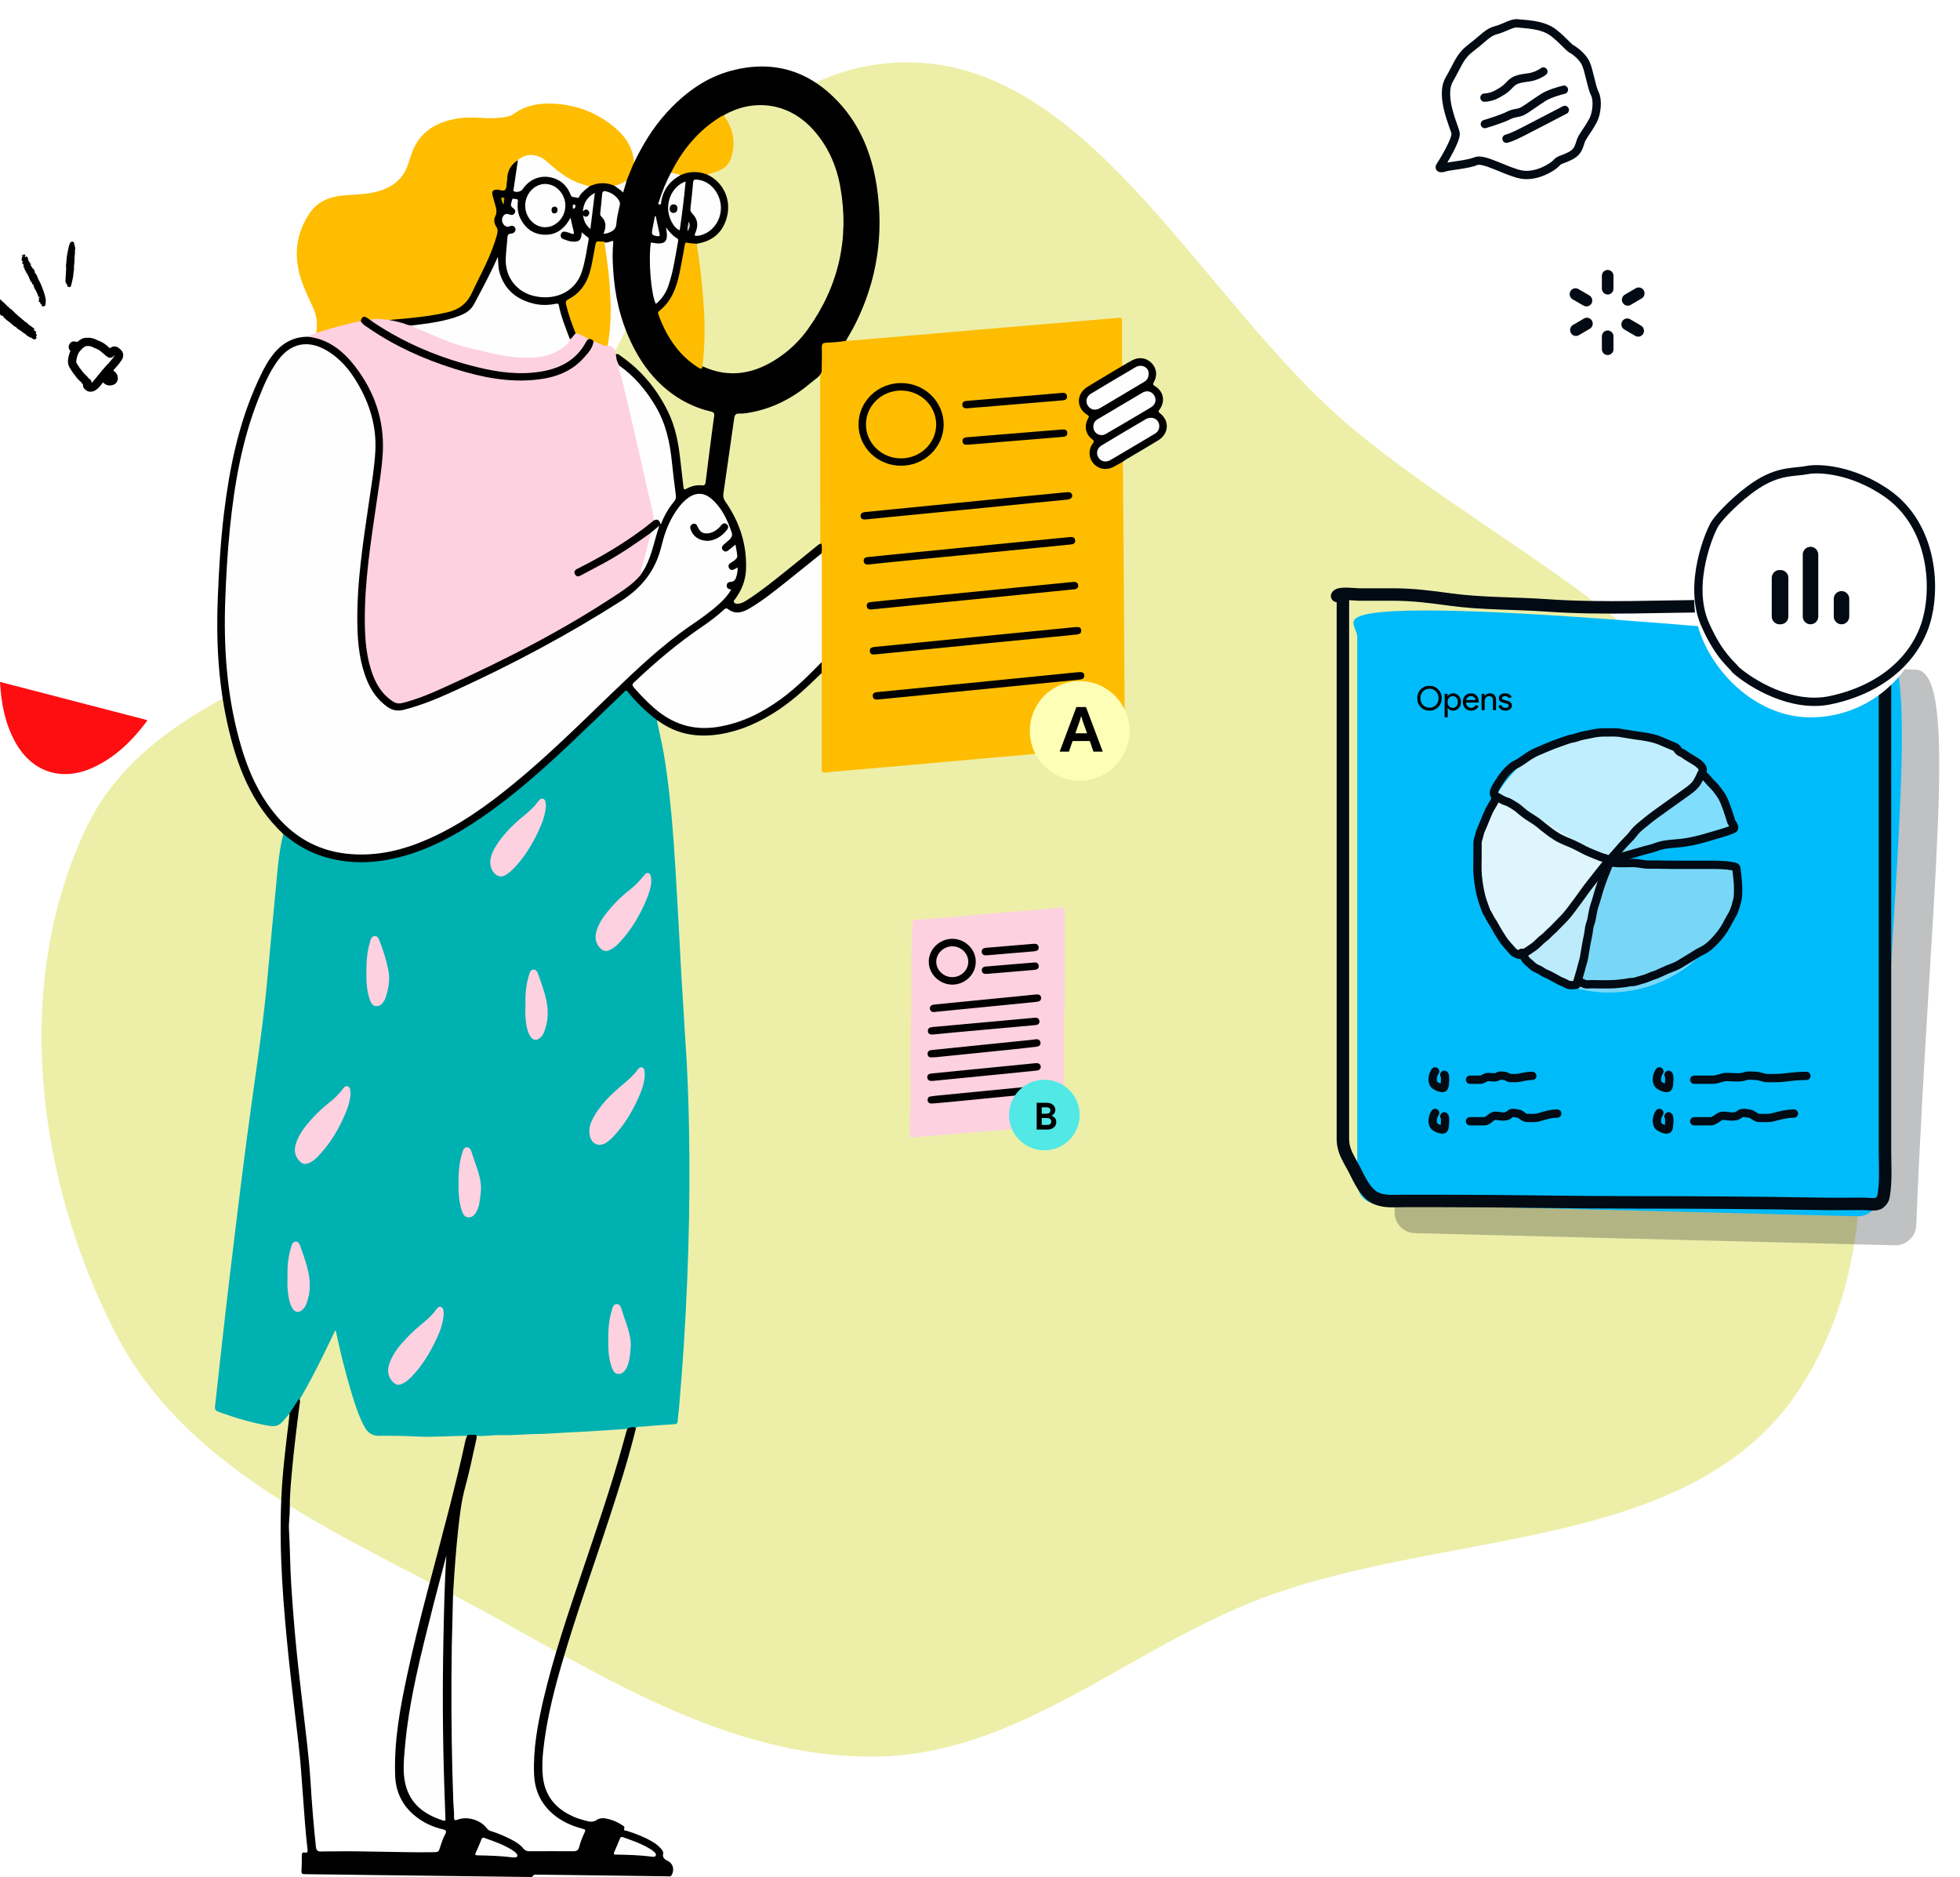 <svg width="472" height="452" viewBox="0 0 472 452" fill="none" xmlns="http://www.w3.org/2000/svg">
<path fill-rule="evenodd" clip-rule="evenodd" d="M211.363 15.487C260.381 8.831 288.077 72.108 326.222 103.6C361.243 132.515 406.13 151.001 425.341 192.149C445.868 236.118 459.883 293.023 433.745 333.907C407.611 374.784 346.594 367.733 301.551 385.775C270.605 398.171 244.695 422.361 211.363 422.984C177.664 423.613 148.167 405.537 118.693 389.19C84.816 370.402 45.742 355.651 27.936 321.252C8.806 284.296 2.859 237.333 20.6 199.691C37.774 163.25 88.152 159.974 117.134 131.99C153.966 96.424 160.624 22.376 211.363 15.487Z" fill="#EDEFA9"/>
<path d="M371.671 17.217C371.205 17.578 369.878 18.361 368.297 18.611C366.322 18.924 364.908 18.945 363.656 20.307C362.403 21.669 361.421 22.179 360.158 22.834C359.148 23.358 357.952 23.503 357.481 23.511" stroke="#020A13" stroke-width="2" stroke-linecap="round"/>
<path d="M376.615 21.598C375.558 21.849 373.094 22.57 371.693 23.439C369.941 24.526 367.774 26.185 366.651 26.767C365.529 27.35 364.676 27.08 363.133 27.881C361.898 28.521 358.914 29.476 357.576 29.873" stroke="#020A13" stroke-width="2" stroke-linecap="round"/>
<path d="M376.829 26.474C376.174 26.814 374.472 27.697 372.9 28.513C370.935 29.532 369.953 30.042 367.848 31.134C365.743 32.226 364.199 33.027 362.79 33.401" stroke="#020A13" stroke-width="2" stroke-linecap="round"/>
<path d="M378.442 11.73C378.584 11.822 378.735 11.922 378.89 12.032M378.89 12.032C379.901 12.742 381.122 13.806 381.816 15.144C382.617 16.688 383.247 20.992 384.048 22.536C384.849 24.079 384.543 27.266 383.649 28.976C382.756 30.687 381.784 31.903 381.025 33.188C380.267 34.472 380.506 36.307 378.261 37.471C376.016 38.636 375.657 38.288 374.753 39.292C373.848 40.295 369.924 42.687 366.379 42.033C362.833 41.379 357.338 37.996 355.441 38.803C353.544 39.609 349.094 39.958 348.179 40.255C347.265 40.551 346.277 40.708 346.901 39.85C347.524 38.992 350.766 33.569 350.532 32.088C350.298 30.606 346.652 23.236 348.996 19.171C351.339 15.105 351.458 13.618 354.395 11.382C357.331 9.146 358.23 7.789 360.273 7.264C362.316 6.738 364.135 5.438 365.481 5.63C366.827 5.822 371.423 5.754 374.142 7.905C376.861 10.056 377.986 11.788 378.89 12.032Z" stroke="#020A13" stroke-width="2"/>
<g clip-path="url(#clip0)">
<path d="M69.829 340.272C69.234 340.965 68.619 341.678 68.024 342.351C67.192 343.282 66.26 343.579 64.931 343.361C60.688 342.648 56.584 341.421 52.56 339.936C51.846 339.678 51.707 339.322 51.786 338.629C52.58 331.559 53.333 324.469 54.146 317.4C54.939 310.39 55.791 303.379 56.644 296.389C57.437 289.874 58.23 283.359 59.083 276.863C59.935 270.289 60.867 263.734 61.779 257.179C62.711 250.545 63.603 243.931 64.237 237.258C65.11 227.93 65.942 218.603 66.855 209.296C67.132 206.444 67.529 203.593 68.223 200.82C68.659 200.701 68.897 200.999 69.174 201.216C73.318 204.642 78.096 206.543 83.41 207.137C88.485 207.712 93.422 206.999 98.26 205.494C105.536 203.236 111.999 199.414 118.106 194.959C123.499 191.018 128.574 186.721 133.471 182.186C137.476 178.502 141.422 174.74 145.328 170.958C146.815 169.512 148.321 168.086 149.828 166.641C150.621 165.888 150.879 165.888 151.593 166.7C153.476 168.878 155.459 170.938 157.759 172.68C157.977 172.839 158.314 172.977 158.175 173.373C158.631 175.572 159.127 177.75 159.563 179.948C160.158 183.017 160.574 186.107 160.951 189.216C162.061 198.286 162.557 207.415 163.092 216.524C163.469 223.079 163.786 229.633 164.163 236.188C164.539 242.743 164.995 249.278 165.372 255.833C165.788 263.239 165.947 270.665 166.007 278.091C166.086 288.309 165.907 298.548 165.471 308.766C165.055 318.905 164.401 329.044 163.508 339.163C163.409 340.173 163.251 341.203 163.191 342.213C163.152 342.748 162.973 342.926 162.438 342.946C159.841 343.104 157.243 343.302 154.646 343.54C154.131 343.579 153.496 343.401 153.119 343.955C152.445 343.955 151.751 343.955 151.077 344.074C148.48 344.272 145.883 344.411 143.285 344.589C139.994 344.807 136.703 344.906 133.432 345.144C131.865 345.262 130.279 345.302 128.693 345.322C125.997 345.381 123.3 345.678 120.604 345.579C118.621 345.52 116.659 345.936 114.676 345.758C114.081 345.777 113.506 345.777 112.911 345.758C108.748 345.718 104.604 346.134 100.441 345.916C97.367 345.758 94.314 345.718 91.241 345.738C89.556 345.758 88.465 344.926 87.712 343.48C86.443 341.064 85.591 338.51 84.797 335.916C83.271 330.925 82.022 325.875 80.931 320.766C80.912 320.648 80.912 320.489 80.713 320.39C78.096 325.895 75.439 331.381 72.366 336.648C71.692 337.698 71.018 338.747 70.324 339.777C70.245 340.015 70.205 340.351 69.829 340.272Z" fill="#00B1B1"/>
<path d="M270.413 111.173C270.492 120.599 270.571 130.045 270.631 139.471C270.71 152.462 270.79 165.472 270.889 178.463C270.889 179.413 270.631 179.671 269.699 179.75C263.969 180.205 258.259 180.74 252.529 181.255C246.978 181.75 241.407 182.225 235.855 182.72C230.264 183.216 224.673 183.73 219.082 184.225C213.551 184.721 208.039 185.196 202.507 185.671C201.357 185.77 200.207 185.849 199.058 186.008C198.205 186.127 197.848 186.028 197.868 184.998C197.908 177.73 197.888 170.482 197.888 163.215C197.888 162.819 197.868 162.423 197.848 162.026C197.273 161.215 197.67 160.304 197.531 159.432C197.511 150.917 197.531 142.382 197.511 133.867C197.511 133.728 197.511 133.609 197.491 133.471C197.491 132.599 197.59 131.728 197.531 130.857C197.511 117.47 197.531 104.083 197.511 90.677C197.511 90.34 197.571 90.023 197.551 89.686C197.511 87.746 197.531 85.805 197.551 83.865C197.551 82.597 197.848 82.26 199.097 82.181C200.346 82.122 201.595 81.944 202.844 81.884C203.142 81.864 203.439 81.805 203.697 82.023C205.779 82.062 207.841 81.746 209.903 81.587C215.038 81.191 220.153 80.716 225.288 80.28C231.137 79.785 236.985 79.27 242.834 78.775C247.791 78.359 252.767 77.943 257.724 77.528C261.273 77.231 264.822 76.914 268.371 76.617C268.708 76.597 269.025 76.597 269.362 76.537C270.036 76.419 270.195 76.676 270.195 77.329C270.175 80.557 270.215 83.785 270.215 87.033C270.215 87.389 270.234 87.766 270.254 88.122C270.373 88.597 269.937 88.597 269.719 88.756C267.221 90.261 264.762 91.766 262.225 93.231C260.044 94.499 259.429 96.974 260.837 98.776C261.134 99.152 261.471 99.449 261.868 99.687C262.363 100.024 262.443 100.38 262.185 100.935C261.352 102.796 261.63 104.242 263.117 105.568C263.791 106.163 263.493 106.618 263.176 107.192C261.868 109.549 263.077 112.143 265.734 112.638C266.705 112.816 267.538 112.46 268.371 112.024C269.045 111.688 269.54 110.994 270.413 111.173Z" fill="#FEBD00"/>
<path d="M74.171 81.092C74.746 80.557 75.598 80.597 76.173 80.102C76.411 79.805 76.748 79.666 77.085 79.567C80.04 78.636 83.013 77.825 86.047 77.191C86.305 77.132 86.562 77.112 86.82 77.171C88.961 78.933 91.261 80.478 93.7 81.805C99.43 84.934 105.398 87.469 111.702 89.231C115.37 90.261 119.098 91.033 122.884 91.29C127.504 91.588 132.064 91.31 136.307 89.112C139.301 87.568 141.462 85.251 142.83 82.201C143.187 81.864 143.504 82.161 143.821 82.28C144.674 82.597 145.506 82.993 146.399 83.211C147.568 83.35 148.203 84.043 148.421 85.171C148.58 86.201 148.996 87.152 149.254 88.142C150.245 92.439 151.335 96.716 152.347 101.014C154.111 108.559 155.796 116.104 157.482 123.668C157.581 124.144 157.72 124.639 157.66 125.134C157.581 125.589 157.264 125.866 156.926 126.144C152.644 129.451 148.124 132.441 143.345 134.995C142.116 135.649 140.907 136.302 139.658 136.916C139.578 136.956 139.479 136.996 139.4 137.055C139.003 137.332 138.389 137.57 138.726 138.164C139.063 138.758 139.598 138.402 140.034 138.184C145.566 135.491 150.8 132.302 155.777 128.678C156.094 128.441 156.411 127.926 156.946 128.362C157.045 128.837 156.867 129.272 156.748 129.708C156.054 132.223 155.38 134.718 154.746 137.233C154.666 137.55 154.587 137.867 154.607 138.204C154.071 139.629 152.822 140.382 151.712 141.233C147.588 144.441 143.088 147.115 138.587 149.729C131.787 153.67 124.867 157.373 117.789 160.818C112.059 163.611 106.31 166.343 100.322 168.561C99.271 168.957 98.201 169.274 97.11 169.552C96.119 169.809 95.246 169.631 94.374 169.076C92.292 167.749 90.944 165.829 89.953 163.63C88.624 160.68 88.109 157.531 87.792 154.323C87.593 152.244 87.613 150.184 87.613 148.105C87.593 143.154 88.109 138.243 88.704 133.332C89.596 126.025 90.825 118.777 91.717 111.47C92.828 102.341 90.23 94.301 84.382 87.31C81.943 84.399 78.949 82.181 75.063 81.528C74.726 81.429 74.389 81.389 74.171 81.092Z" fill="#FED1E0"/>
<path d="M74.17 81.092C79.127 81.647 82.656 84.538 85.551 88.281C90.15 94.281 92.53 101.093 92.193 108.697C92.014 112.678 91.3 116.618 90.745 120.559C89.338 130.243 87.771 139.926 87.851 149.749C87.89 154.184 88.247 158.581 89.873 162.759C90.864 165.294 92.331 167.472 94.711 168.977C95.365 169.393 96.019 169.492 96.772 169.314C100.54 168.403 104.069 166.858 107.578 165.254C121.793 158.818 135.632 151.729 148.658 143.095C150.641 141.788 152.584 140.421 154.17 138.6C154.289 138.461 154.388 138.283 154.487 138.124C154.507 137.986 154.507 137.847 154.567 137.748C156.569 134.362 157.303 130.5 158.611 126.876C158.651 126.757 158.453 126.876 158.591 126.876C158.968 126.896 157.699 127.866 156.866 128.203C153.258 130.777 149.61 133.312 145.704 135.451C143.88 136.441 142.056 137.411 140.212 138.382C139.598 138.718 138.904 139.154 138.448 138.243C138.031 137.411 138.765 137.095 139.36 136.798C144.871 134.045 150.165 130.896 155.102 127.193C155.915 126.579 156.688 125.926 157.481 125.292C158.175 124.678 158.651 124.837 159.107 125.827C159.761 123.926 160.792 122.262 162.021 120.698C162.339 120.302 162.576 119.906 162.497 119.351C161.982 115.272 161.645 111.153 160.97 107.093C160.039 101.37 157.362 96.519 153.496 92.3C152.326 91.013 151.097 89.766 149.689 88.696C149.451 88.518 149.194 88.36 149.134 88.023C148.579 87.191 148.361 86.261 148.321 85.27C148.817 85.132 149.134 85.469 149.471 85.706C154.467 89.172 158.195 93.687 160.871 99.132C162.715 102.915 163.429 106.935 163.865 111.054C164.083 113.054 164.321 115.054 164.559 117.034C164.678 118.005 164.718 118.005 165.55 117.569C166.641 116.995 167.771 116.757 169 116.876C169.555 116.935 169.833 116.797 169.912 116.183C170.606 110.816 171.241 105.45 171.994 100.103C172.093 99.37 171.677 99.212 171.102 99.073C167.176 98.162 163.687 96.36 160.574 93.825C157.382 91.211 154.923 88.003 152.98 84.419C150.066 79.033 148.44 73.27 147.845 67.19C147.568 64.339 147.409 61.487 147.667 58.616C147.687 58.438 147.726 58.22 147.568 57.982C146.933 58.18 146.299 58.457 145.585 58.418C143.444 58.378 143.821 58.477 143.484 60.18C143.127 61.883 142.849 63.626 142.393 65.309C141.58 68.26 139.954 70.616 137.258 72.181C136.663 72.517 136.524 72.933 136.663 73.567C137.099 75.369 137.674 77.112 138.329 78.854C138.507 79.31 138.785 79.746 138.725 80.26C138.289 80.854 138.13 81.746 137.119 81.726C136.108 80.082 135.612 78.221 135.018 76.419C134.78 75.706 134.562 74.973 134.423 74.221C134.304 73.587 133.987 73.468 133.372 73.547C130.458 73.943 127.682 73.547 125.045 72.102C121.615 70.201 119.434 66.418 119.751 62.675C118.72 65.171 117.432 67.705 116.083 70.201C115.588 71.092 115.072 71.983 114.656 72.913C113.724 74.914 112.059 75.904 110.096 76.577C107.181 77.567 104.148 78.082 101.095 78.439C100.44 78.518 99.786 78.676 99.132 78.656C97.248 78.399 95.464 77.726 93.64 77.27C93.581 76.597 94.136 76.795 94.433 76.735C96.455 76.438 98.517 76.379 100.54 76.141C103.196 75.805 105.833 75.409 108.43 74.716C110.393 74.201 111.94 73.29 112.911 71.349C115.171 66.874 117.63 62.497 119.117 57.665C119.474 56.536 119.811 55.447 119.137 54.239C118.701 53.467 118.8 52.497 119.137 51.625C119.375 51.031 119.355 50.477 119.176 49.903C118.919 49.051 118.661 48.2 118.443 47.328C118.145 46.1 118.621 45.506 119.87 45.447C121.516 45.368 121.516 45.388 121.774 43.704C121.893 43.011 121.992 42.338 122.091 41.645C122.349 40.12 123.36 39.189 124.668 38.536C125.045 38.852 124.886 39.268 124.827 39.645C124.569 41.308 124.252 42.952 124.054 44.635C123.994 45.051 123.697 45.586 124.292 45.863C124.886 46.12 125.323 45.902 125.739 45.368C126.829 43.942 128.138 42.853 129.982 42.496C132.976 41.902 135.89 43.368 137.437 46.279C138.15 47.625 138.824 47.704 139.756 46.556C140.371 45.803 141.124 45.209 141.957 44.754C143.86 43.724 145.823 43.645 147.806 44.516C148.539 44.873 149.154 45.407 149.868 45.942C150.284 45.13 150.462 44.318 150.74 43.526C151.355 42.041 151.652 40.437 152.703 39.15C154.785 34.813 157.223 30.812 160.396 27.288C164.757 22.476 169.813 18.693 176.158 17.01C186.289 14.336 194.953 17.069 202.011 24.674C207.226 30.317 209.962 37.209 211.112 44.694C212.896 56.279 211.27 67.388 206.016 77.924C205.322 79.33 204.489 80.676 203.716 82.062C202.13 82.379 200.504 82.439 198.898 82.538C198.185 82.577 197.887 82.795 197.907 83.587C197.967 85.567 197.887 87.528 197.867 89.508C197.491 90.677 196.42 91.211 195.587 91.924C191.364 95.548 186.606 98.182 181.074 99.251C180.063 99.449 179.052 99.647 178.021 99.588C177.228 99.548 176.911 99.925 176.812 100.677C176.316 104.143 175.82 107.588 175.325 111.054C174.948 113.628 174.591 116.222 174.215 118.797C174.096 119.529 174.215 120.104 174.651 120.737C178.101 125.668 179.905 131.154 179.647 137.194C179.548 139.748 178.616 142.085 177.109 144.164C176.931 144.422 176.554 144.679 176.752 145.016C176.97 145.392 177.426 145.412 177.823 145.372C178.715 145.293 179.429 144.798 180.143 144.342C183.394 142.243 186.388 139.808 189.402 137.392C191.86 135.431 194.279 133.451 196.718 131.471C197.055 131.213 197.352 130.857 197.848 130.956C197.867 131.748 198.046 132.54 197.749 133.312C197.649 133.649 197.431 133.887 197.174 134.104C192.177 138.045 187.379 142.263 182.066 145.788C181.154 146.382 180.242 146.976 179.211 147.372C178.061 147.828 176.951 147.867 175.88 147.234C175.127 146.778 174.552 146.937 173.917 147.471C171.181 149.867 168.128 151.868 165.194 153.986C162.517 155.907 159.999 158.046 157.54 160.244C156.093 161.531 154.646 162.838 153.218 164.165C152.643 164.7 152.624 165.135 153.159 165.749C155.399 168.324 157.818 170.7 160.713 172.542C163.35 174.225 166.224 175.176 169.317 175.096C173.104 175.017 176.772 174.185 180.262 172.641C184.504 170.74 188.192 168.086 191.701 165.076C193.525 163.512 195.171 161.729 196.896 160.066C197.174 159.789 197.411 159.452 197.867 159.432C197.867 160.304 197.867 161.195 197.867 162.066C194.695 165.155 191.503 168.205 187.835 170.7C183.335 173.75 178.537 176.007 173.104 176.839C167.811 177.651 162.933 176.799 158.552 173.611C158.453 173.532 158.334 173.492 158.215 173.433C155.637 171.413 153.258 169.195 151.216 166.621C150.7 165.967 150.462 166.482 150.165 166.779C146.061 170.7 141.997 174.661 137.873 178.562C130.933 185.117 123.836 191.473 115.945 196.879C109.878 201.038 103.474 204.523 96.297 206.385C90.448 207.89 84.579 208.147 78.691 206.504C75.479 205.613 72.545 204.147 69.888 202.127C69.333 201.711 68.797 201.276 68.242 200.86C60.51 193.612 56.981 184.245 54.76 174.245C52.52 164.165 52.024 153.947 52.46 143.649C52.738 136.916 53.135 130.203 53.947 123.53C55.276 112.638 57.457 101.964 62.056 91.904C62.968 89.904 63.92 87.904 65.209 86.102C67.41 82.993 70.245 81.072 74.17 81.092Z" fill="black"/>
<path d="M147.925 44.714C145.903 43.843 143.92 43.942 141.957 44.873C140.252 44.853 138.785 44.1 137.318 43.368C135.216 42.318 133.452 40.754 131.687 39.229C130.537 38.239 129.288 37.526 127.682 37.605C126.929 37.645 126.255 37.823 125.62 38.199C125.343 38.358 125.125 38.654 124.748 38.536C123.102 39.585 122.21 41.031 122.151 43.011C122.151 43.209 122.131 43.407 122.091 43.605C121.972 44.318 122.071 45.229 121.655 45.684C121.199 46.18 120.307 45.625 119.593 45.665C118.76 45.704 118.423 46.041 118.582 46.853C118.701 47.487 118.939 48.12 119.097 48.754C119.375 49.863 119.891 50.913 119.236 52.16C118.86 52.873 119.018 53.883 119.514 54.616C119.97 55.269 119.851 55.863 119.672 56.556C118.324 61.566 115.747 66.022 113.566 70.656C112.277 73.389 110.275 74.636 107.519 75.25C103.256 76.201 98.934 76.617 94.592 76.973C94.195 77.013 93.799 77.052 93.402 77.092C92.887 77.389 92.312 77.31 91.777 77.211C90.944 77.052 90.151 77.112 89.338 77.29C89.14 77.31 88.942 77.27 88.803 77.132C88.069 76.438 87.435 76.577 86.84 77.329C83.569 78.003 80.337 78.815 77.165 79.864C76.828 79.983 76.471 80.043 76.134 80.141C76.55 78.003 76.272 75.963 75.36 73.983C73.992 71.012 72.505 68.062 71.851 64.814C70.88 59.962 71.792 55.467 74.547 51.368C76.411 48.576 79.207 47.447 82.419 47.09C85.254 46.794 88.148 46.892 90.944 46.1C94.572 45.071 97.249 43.031 98.359 39.288C98.557 38.595 98.835 37.922 99.053 37.229C100.679 32.258 104.347 29.704 109.264 28.694C111.504 28.238 113.784 28.238 116.064 28.397C118.067 28.535 120.089 28.496 122.071 28.1C122.706 27.981 123.241 27.743 123.777 27.367C126.294 25.585 129.169 24.911 132.203 24.931C138.369 24.991 143.821 26.991 148.48 31.09C150.919 33.228 152.406 35.823 152.683 39.09C152.069 40.575 151.474 42.061 150.859 43.546C150.126 44.496 149.115 44.833 147.925 44.714Z" fill="#FEBD00"/>
<path d="M256.356 231.614C256.356 235.376 256.475 239.139 256.336 242.901C255.999 251.912 256.257 260.902 256.177 269.913C256.177 270.724 255.801 270.962 255.146 271.002C253.124 271.14 251.082 271.239 249.04 271.418C246.284 271.655 243.548 271.932 240.812 272.17C238.909 272.328 237.005 272.447 235.122 272.606C232.287 272.843 229.432 273.121 226.596 273.358C224.237 273.556 221.878 273.695 219.518 273.893C219.082 273.933 219.082 273.675 219.102 273.418C219.181 271.279 218.904 269.14 219.261 267.002C219.32 266.685 219.28 266.348 219.3 266.011C219.3 260.229 219.161 254.446 219.34 248.684C219.578 241.297 219.38 233.911 219.538 226.524C219.578 225.118 219.697 223.693 219.697 222.287C219.697 221.752 219.935 221.534 220.47 221.494C223.186 221.316 225.902 221.138 228.619 220.9C232.049 220.603 235.479 220.227 238.909 219.93C241.664 219.692 244.42 219.534 247.156 219.316C249.813 219.098 252.45 218.821 255.087 218.544C256.217 218.425 256.356 218.504 256.356 219.613C256.376 223.633 256.376 227.614 256.356 231.614C256.376 231.614 256.356 231.614 256.356 231.614Z" fill="#FED1E0"/>
<path d="M112.792 345.52C113.407 345.52 114.001 345.5 114.616 345.5C114.953 345.975 114.735 346.47 114.636 346.926C113.803 350.688 113.03 354.471 111.999 358.214C111.087 361.54 110.71 364.947 110.334 368.353C109.818 373.066 109.481 377.799 109.184 382.551C109.045 384.591 109.065 386.631 108.985 388.67C108.668 398.829 108.648 408.988 108.787 419.147C108.847 424.018 108.985 428.91 109.164 433.781C109.203 435.068 109.382 436.336 109.342 437.623C109.322 438.217 109.481 438.455 110.155 438.197C112.574 437.267 115.786 438.257 117.312 440.356C117.59 440.732 117.987 440.871 118.403 440.99C120.009 441.485 121.555 442.178 123.062 442.93C124.192 443.504 125.243 444.158 126.056 445.148C126.413 445.604 126.869 445.782 127.444 445.782C131.013 445.782 134.581 445.762 138.15 445.782C138.903 445.782 139.3 445.465 139.478 444.752C139.756 443.623 140.192 442.554 140.668 441.504C141.104 440.574 141.084 440.574 140.113 440.316C137.496 439.623 135.097 438.514 133.035 436.712C130.16 434.197 128.752 430.989 128.614 427.207C128.376 421.107 129.486 415.186 130.854 409.285C133.332 398.691 136.861 388.413 140.311 378.135C143.622 368.313 146.993 358.511 149.788 348.53C150.125 347.362 150.442 346.173 150.76 345.005C150.879 344.589 150.958 344.153 151.295 343.856C151.91 343.777 152.544 343.381 153.139 343.955C151.374 351.144 149.134 358.214 146.834 365.244C143.008 376.967 138.804 388.571 135.355 400.413C133.57 406.513 132.004 412.671 131.131 418.989C130.735 421.939 130.418 424.91 130.735 427.88C131.29 432.89 134.284 435.999 138.864 437.762C139.637 438.059 140.43 438.257 141.223 438.475C142.076 438.712 142.869 438.811 143.721 438.237C144.613 437.643 145.704 437.801 146.695 438.078C147.845 438.376 148.916 438.89 149.907 439.544C150.205 439.742 150.502 439.841 150.304 440.376C150.125 440.871 150.72 440.791 150.958 440.871C153.139 441.564 155.24 442.376 157.203 443.544C157.897 443.96 158.512 444.435 159.047 445.029C159.384 445.406 159.801 445.861 159.701 446.316C159.444 447.485 160.197 447.782 160.99 448.218C162.16 448.871 162.418 450.396 161.743 451.525C161.466 452 161.05 451.822 160.693 451.822C155.102 451.762 149.53 451.683 143.939 451.604C139.122 451.544 134.284 451.465 129.466 451.426C129.03 451.426 128.574 451.287 128.257 451.822C128.058 452.178 127.583 451.98 127.226 451.98C113.942 451.822 100.658 451.643 87.375 451.485C82.715 451.426 78.056 451.346 73.397 451.307C72.743 451.307 72.564 451.129 72.604 450.475C72.683 449.267 72.683 448.039 72.683 446.812C72.683 446.277 72.802 445.98 73.397 446.099C74.111 446.237 74.111 445.821 74.051 445.287C73.08 436.791 72.842 428.236 71.87 419.761C71.117 413.147 70.284 406.533 69.59 399.918C68.242 386.908 67.152 373.897 67.746 360.808C68.024 354.451 68.817 348.134 69.59 341.817C69.65 341.322 69.689 340.827 69.729 340.332C70.502 339.143 71.275 337.955 72.029 336.787C72.425 337.341 72.168 337.955 72.108 338.51C71.394 343.975 70.74 349.441 70.245 354.926C70.007 357.679 69.749 360.451 69.788 363.224C69.808 364.947 69.491 366.65 69.59 368.353C69.848 372.729 69.848 377.105 70.126 381.482C70.463 386.749 70.879 391.997 71.394 397.245C71.87 402.097 72.465 406.948 73.02 411.8C73.674 417.563 74.428 423.325 74.785 429.128C75.102 434.316 75.518 439.524 76.073 444.693C76.173 445.604 76.529 445.881 77.382 445.841C78.175 445.802 78.968 445.841 79.761 445.821C87.89 445.683 96.019 446.118 104.128 446.019C105.615 446 105.635 446.019 106.051 444.613C106.368 443.603 106.725 442.613 107.221 441.663C107.598 440.95 107.419 440.692 106.666 440.514C104.187 439.94 101.907 438.89 99.945 437.267C96.911 434.791 95.325 431.563 95.166 427.642C94.849 419.246 96.376 411.087 98.14 402.948C100.975 389.779 104.703 376.828 108.034 363.778C109.481 358.095 110.909 352.391 112.138 346.649C112.336 346.233 112.336 345.777 112.792 345.52Z" fill="black"/>
<path d="M0 164.205C11.896 167.294 23.653 170.344 35.41 173.393C35.41 173.473 35.45 173.552 35.43 173.591C31.901 178.304 27.797 182.364 22.384 184.839C14.632 188.384 7.316 185.79 3.39 178.166C1.13 173.849 0.278 169.175 0 164.205Z" fill="#FE0E11"/>
<path d="M270.413 111.173C269.659 111.589 268.926 112.024 268.172 112.42C266.447 113.331 264.564 113.014 263.315 111.589C262.125 110.222 262.046 108.281 263.176 106.757C263.533 106.281 263.473 106.143 263.037 105.806C261.411 104.578 261.015 102.578 262.026 100.776C262.244 100.4 262.363 100.222 261.848 99.905C259.151 98.281 259.131 94.875 261.828 93.192C264.623 91.449 267.478 89.805 270.294 88.102C271.087 87.647 271.88 87.172 272.693 86.736C274.318 85.884 276.103 86.162 277.332 87.429C278.542 88.677 278.779 90.459 277.848 92.063C277.61 92.479 277.59 92.637 278.066 92.934C280.207 94.202 280.703 96.618 279.235 98.618C278.938 99.034 278.898 99.152 279.335 99.509C281.694 101.311 281.496 104.44 278.938 106.024C276.38 107.588 273.783 109.093 271.206 110.618C270.948 110.777 270.69 110.975 270.413 111.173Z" fill="black"/>
<path d="M106.865 316.39C106.706 318.707 105.913 320.747 104.961 322.747C103.415 325.994 101.531 329.044 98.993 331.638C98.339 332.292 97.626 332.886 96.773 333.262C96.039 333.579 95.385 333.5 94.77 332.925C93.403 331.638 93.184 330.113 93.759 328.41C94.612 325.836 96.337 323.836 98.181 321.935C99.192 320.885 100.262 319.915 101.373 318.984C102.622 317.954 103.851 316.944 104.842 315.618C105.179 315.162 105.596 314.469 106.23 314.726C106.865 314.964 106.765 315.796 106.865 316.39Z" fill="#FED1E0"/>
<path d="M156.827 212.385C156.748 213.752 156.252 215.237 155.637 216.702C154.091 220.405 152.069 223.831 149.333 226.802C148.619 227.574 147.826 228.287 146.854 228.762C146.002 229.178 145.268 229.039 144.614 228.386C143.365 227.158 143.186 225.693 143.682 224.089C144.237 222.247 145.328 220.722 146.537 219.257C148.183 217.257 150.046 215.474 152.088 213.91C153.179 213.078 154.031 212.049 154.924 211.019C155.261 210.643 155.578 210.029 156.193 210.266C156.768 210.504 156.748 211.177 156.827 211.732C156.847 211.87 156.827 212.009 156.827 212.385Z" fill="#FED1E0"/>
<path d="M84.441 263.199C84.342 264.843 83.925 266.289 83.35 267.714C81.725 271.695 79.583 275.339 76.59 278.448C76.114 278.943 75.578 279.398 74.984 279.755C73.596 280.606 72.723 280.448 71.752 279.141C70.82 277.873 70.86 276.507 71.355 275.101C72.089 273.002 73.437 271.299 74.884 269.655C76.252 268.13 77.739 266.704 79.345 265.457C80.456 264.605 81.427 263.655 82.299 262.566C82.676 262.09 83.033 261.338 83.747 261.595C84.48 261.833 84.282 262.684 84.441 263.199Z" fill="#FED1E0"/>
<path d="M131.469 194.107C131.31 196.226 130.596 198.127 129.744 199.969C128.178 203.335 126.274 206.464 123.677 209.157C123.399 209.435 123.122 209.732 122.805 209.949C121.912 210.623 121.02 211.454 119.791 210.841C118.582 210.246 117.868 208.563 118.086 207.118C118.284 205.791 118.839 204.603 119.573 203.494C121.417 200.622 123.836 198.305 126.453 196.186C127.503 195.335 128.495 194.424 129.327 193.355C129.704 192.879 130.101 192.127 130.755 192.345C131.508 192.582 131.389 193.473 131.469 194.107Z" fill="#FED1E0"/>
<path d="M155.261 259.001C155.161 260.981 154.448 262.783 153.655 264.566C152.088 267.972 150.165 271.14 147.548 273.853C147.152 274.249 146.735 274.626 146.279 274.962C144.297 276.428 142.274 275.537 141.957 273.041C141.798 271.754 142.136 270.566 142.73 269.417C144.455 266.091 147.112 263.576 149.927 261.199C151.137 260.169 152.346 259.179 153.318 257.892C153.635 257.476 154.012 256.823 154.626 257.041C155.261 257.258 155.241 257.991 155.261 258.585C155.261 258.724 155.261 258.863 155.261 259.001Z" fill="#FED1E0"/>
<path d="M88.228 234.109C88.228 231.733 88.366 229.356 89.04 227.059C89.239 226.386 89.377 225.455 90.21 225.396C91.063 225.336 91.281 226.287 91.539 226.92C92.411 229.138 93.085 231.416 93.541 233.733C93.977 235.951 93.541 238.188 92.827 240.347C92.748 240.585 92.609 240.822 92.47 241.06C92.034 241.773 91.439 242.327 90.567 242.288C89.715 242.248 89.377 241.515 89.1 240.842C88.287 238.644 88.228 236.386 88.228 234.109Z" fill="#FED1E0"/>
<path d="M126.532 242.149C126.473 239.733 126.632 237.337 127.326 235.02C127.524 234.386 127.663 233.495 128.475 233.475C129.229 233.436 129.487 234.267 129.705 234.861C131.093 238.842 132.679 242.783 131.469 247.139C131.231 247.971 131.033 248.803 130.478 249.476C129.407 250.803 128.198 250.664 127.464 249.139C126.79 247.714 126.632 246.169 126.513 244.624C126.473 243.793 126.532 242.961 126.532 242.149Z" fill="#FED1E0"/>
<path d="M69.234 307.657C69.175 305.241 69.333 302.845 70.047 300.528C70.245 299.894 70.384 299.003 71.217 298.983C71.97 298.963 72.228 299.775 72.426 300.389C73.814 304.37 75.38 308.31 74.191 312.667C73.953 313.538 73.735 314.39 73.14 315.083C72.089 316.291 70.939 316.152 70.245 314.746C69.532 313.301 69.373 311.716 69.254 310.132C69.175 309.32 69.234 308.489 69.234 307.657Z" fill="#FED1E0"/>
<path d="M110.414 284.883C110.414 282.507 110.553 280.131 111.246 277.853C111.445 277.2 111.584 276.329 112.377 276.269C113.189 276.21 113.467 277.081 113.665 277.715C114.597 280.784 116.104 283.735 115.787 287.062C115.688 288.072 115.549 289.082 115.37 290.092C115.291 290.547 115.132 290.983 114.934 291.399C114.498 292.329 113.903 293.201 112.753 293.141C111.702 293.082 111.405 292.072 111.128 291.24C110.473 289.181 110.394 287.042 110.414 284.883Z" fill="#FED1E0"/>
<path d="M146.478 322.628C146.478 320.291 146.597 317.954 147.29 315.697C147.489 315.023 147.608 314.093 148.44 314.033C149.313 313.954 149.57 314.885 149.769 315.538C150.661 318.548 152.148 321.42 151.87 324.687C151.751 325.994 151.652 327.321 151.236 328.569C151.097 328.965 150.919 329.381 150.701 329.717C150.264 330.371 149.709 330.905 148.857 330.846C147.984 330.787 147.647 330.094 147.39 329.42C146.537 327.242 146.478 324.945 146.478 322.628Z" fill="#FED1E0"/>
<path d="M197.888 159.412C194.775 162.601 191.623 165.749 187.995 168.383C183.395 171.71 178.458 174.166 172.768 175.057C166.899 175.987 161.903 174.324 157.501 170.482C155.757 168.957 154.171 167.294 152.644 165.551C152.208 165.036 152.208 164.759 152.723 164.284C157.878 159.412 163.291 154.818 169.179 150.838C171.003 149.59 172.768 148.263 174.394 146.758C174.731 146.461 174.988 146.402 175.325 146.679C177.09 148.006 178.775 147.511 180.461 146.521C183.514 144.739 186.27 142.521 189.026 140.342C191.94 138.025 194.835 135.669 197.749 133.332C197.967 133.55 197.908 133.827 197.908 134.085C197.908 142.342 197.908 150.6 197.908 158.858C197.928 159.016 197.908 159.214 197.888 159.412Z" fill="#FEFEFE"/>
<path d="M206.75 102.162C206.77 96.677 211.35 92.241 217 92.241C222.671 92.241 227.27 96.736 227.251 102.242C227.231 107.687 222.631 112.163 217 112.143C211.31 112.163 206.73 107.687 206.75 102.162Z" fill="black"/>
<path d="M210.596 146.659C210.339 146.699 210.081 146.758 209.803 146.758C209.248 146.778 208.812 146.62 208.733 145.986C208.653 145.372 209.01 145.055 209.585 144.996C211.191 144.818 212.797 144.64 214.403 144.481C222.314 143.689 230.224 142.917 238.135 142.144C244.856 141.471 251.597 140.818 258.319 140.144C258.993 140.085 259.587 140.204 259.647 140.956C259.706 141.669 259.171 141.867 258.537 141.927C254.036 142.362 249.535 142.818 245.055 143.273C239.345 143.847 233.635 144.402 227.925 144.976C222.155 145.55 216.366 146.105 210.596 146.679C210.596 146.679 210.596 146.679 210.596 146.659Z" fill="black"/>
<path d="M208.951 135.946C208.515 135.946 208.059 135.768 207.999 135.154C207.92 134.5 208.317 134.203 208.951 134.144C212.817 133.768 216.703 133.372 220.569 132.976C226.319 132.401 232.069 131.847 237.798 131.273C243.449 130.718 249.1 130.164 254.73 129.609C255.682 129.51 256.634 129.451 257.585 129.332C258.239 129.253 258.834 129.332 258.914 130.124C258.993 130.877 258.398 131.055 257.823 131.114C254.909 131.411 251.974 131.688 249.06 131.985C243.29 132.56 237.501 133.134 231.732 133.689C226.061 134.243 220.371 134.798 214.701 135.352C212.817 135.55 210.953 135.748 208.951 135.946Z" fill="black"/>
<path d="M259.567 161.888C259.725 161.868 259.904 161.848 260.062 161.848C260.637 161.809 261.054 162.007 261.113 162.62C261.173 163.254 260.756 163.531 260.221 163.611C259.448 163.729 258.655 163.789 257.862 163.868C248.563 164.779 239.265 165.71 229.966 166.621C223.859 167.215 217.733 167.829 211.627 168.423C210.972 168.482 210.259 168.502 210.179 167.65C210.1 166.799 210.774 166.7 211.448 166.64C220.152 165.789 228.856 164.937 237.579 164.066C244.915 163.333 252.231 162.601 259.567 161.868V161.888Z" fill="black"/>
<path d="M256.752 118.539C257.248 118.519 257.763 118.401 258.08 118.916C258.457 119.549 258.021 120.203 257.089 120.302C254.393 120.579 251.696 120.836 249 121.094C243.191 121.668 237.362 122.242 231.553 122.817C225.862 123.371 220.192 123.926 214.502 124.48C212.539 124.678 210.556 124.876 208.594 125.074C207.959 125.134 207.305 125.074 207.245 124.302C207.186 123.549 207.781 123.351 208.435 123.292C218.943 122.262 229.471 121.213 239.979 120.163C245.57 119.609 251.161 119.074 256.752 118.539Z" fill="black"/>
<path d="M210.874 157.571C210.2 157.65 209.506 157.63 209.466 156.759C209.427 155.927 210.121 155.828 210.775 155.769C218.626 154.996 226.478 154.224 234.329 153.432C242.438 152.64 250.567 151.828 258.676 151.036C258.874 151.016 259.072 151.016 259.27 150.996C259.885 150.937 260.341 151.135 260.381 151.808C260.42 152.481 259.944 152.719 259.37 152.778C258.279 152.897 257.208 152.996 256.118 153.115C250.428 153.67 244.757 154.224 239.067 154.779C232.703 155.412 226.319 156.046 219.955 156.68C216.921 156.977 213.888 157.274 210.874 157.571Z" fill="black"/>
<path d="M233.001 98.321C232.386 98.36 231.831 98.281 231.752 97.548C231.672 96.816 232.168 96.598 232.802 96.538C239.048 96.023 245.313 95.508 251.558 94.974C252.906 94.855 254.254 94.736 255.603 94.617C256.237 94.558 256.872 94.598 256.951 95.409C257.03 96.222 256.455 96.36 255.801 96.419C249.556 96.934 243.29 97.449 237.045 97.984C235.697 98.063 234.349 98.202 233.001 98.321Z" fill="#010000"/>
<path d="M233.476 107.054C233.337 107.054 233.218 107.073 233.08 107.073C232.445 107.133 231.831 107.073 231.791 106.242C231.751 105.489 232.326 105.331 232.921 105.291C238.651 104.816 244.361 104.341 250.091 103.885C251.974 103.727 253.838 103.588 255.721 103.43C256.316 103.39 256.911 103.39 257.01 104.162C257.109 104.974 256.514 105.172 255.88 105.212C250.884 105.628 245.888 106.044 240.891 106.44C238.413 106.658 235.955 106.875 233.476 107.054C233.476 107.073 233.476 107.073 233.476 107.054Z" fill="#010000"/>
<path d="M149.114 88.023C152.762 90.578 155.538 93.924 157.818 97.727C160.316 101.885 161.327 106.479 161.803 111.232C162.081 113.925 162.418 116.599 162.755 119.272C162.814 119.826 162.755 120.262 162.378 120.718C160.99 122.361 159.939 124.203 159.127 126.302C158.849 125.371 158.433 124.837 157.461 125.312C157.283 123.272 156.688 121.332 156.252 119.351C154.15 109.965 152.029 100.578 149.729 91.231C149.471 90.162 148.916 89.172 149.114 88.023Z" fill="#FEFEFE"/>
<path d="M145.565 58.18C145.883 60.596 146.239 62.992 146.517 65.408C146.715 67.072 146.814 68.755 146.913 70.418C147.211 74.735 147.112 79.032 146.319 83.29C145.387 83.409 144.693 82.795 143.9 82.538C143.563 82.419 143.246 82.28 142.909 82.142C142.492 82.161 142.135 81.924 141.759 81.844C140.708 81.33 139.637 80.854 138.626 80.28C137.714 78.023 136.901 75.745 136.326 73.369C136.168 72.715 136.247 72.399 136.881 72.062C140.014 70.458 141.6 67.725 142.334 64.418C142.73 62.636 143.028 60.834 143.365 59.032C143.464 58.438 143.622 57.982 144.396 58.141C144.772 58.2 145.189 58.16 145.565 58.18Z" fill="#FEBD00"/>
<path d="M141.818 81.627C142.294 81.587 142.631 81.785 142.929 82.142C142.77 83.785 141.679 84.934 140.668 86.082C137.714 89.429 133.808 90.894 129.506 91.39C122.646 92.201 116.044 90.875 109.541 88.835C102.126 86.518 95.087 83.369 88.664 78.934C87.99 78.478 87.256 78.062 86.859 77.29C87.296 76.003 87.692 75.963 89.139 77.052C89.695 77.112 90.111 77.428 90.547 77.726C99.37 83.488 109.006 87.251 119.395 89.053C124.212 89.885 129.05 90.003 133.769 88.3C136.703 87.231 138.963 85.35 140.589 82.696C140.886 82.201 141.144 81.666 141.818 81.627Z" fill="black"/>
<path d="M156.827 128.203C157.481 127.668 158.115 127.134 158.77 126.599C157.422 130.52 156.906 134.698 154.448 138.144C154.21 137.035 154.765 136.065 155.023 135.055C155.578 132.758 156.212 130.48 156.827 128.203Z" fill="#FDFDFD"/>
<path d="M177.11 131.134C177.288 132.144 177.466 132.976 177.546 133.827C177.605 134.362 177.149 134.698 176.773 135.015C176.495 135.233 176.158 135.411 175.861 135.609C175.424 135.926 175.305 136.362 175.583 136.817C175.861 137.312 176.336 137.312 176.792 137.114C177.05 136.996 177.308 136.817 177.605 136.639C177.704 137.57 177.466 138.402 177.209 139.194C177.05 139.689 176.634 140.065 176.039 140.105C175.484 140.144 175.048 140.342 175.008 140.956C174.968 141.629 175.405 141.887 176.079 141.946C175.345 143.293 174.354 144.362 173.263 145.352C171.122 147.313 168.743 148.976 166.344 150.62C159.147 155.571 152.902 161.591 146.636 167.611C139.162 174.819 131.786 182.107 123.757 188.681C117.293 193.988 110.532 198.84 102.8 202.187C96.971 204.721 90.944 206.167 84.52 205.672C77.303 205.137 71.375 202.048 66.696 196.582C62.037 191.137 59.36 184.681 57.536 177.849C54.602 166.918 53.829 155.769 54.245 144.501C54.444 138.758 54.781 133.035 55.355 127.312C56.446 116.559 58.27 105.964 62.295 95.885C63.544 92.736 64.872 89.607 66.894 86.835C69.928 82.637 74.111 81.746 78.592 84.359C81.883 86.261 84.243 89.092 86.126 92.32C89.08 97.35 90.706 102.756 90.389 108.618C90.171 112.539 89.516 116.42 88.942 120.302C87.474 130.421 85.829 140.521 86.067 150.798C86.166 155.333 86.681 159.809 88.466 164.046C89.497 166.482 91.003 168.561 93.184 170.146C94.433 171.057 95.702 171.294 97.169 170.938C101.511 169.849 105.596 168.106 109.64 166.264C123.439 159.967 136.783 152.858 149.591 144.699C154.587 141.511 157.878 137.332 159.266 131.57C159.9 128.956 160.773 126.381 162.18 124.045C163.092 122.539 164.103 121.133 165.511 120.044C167.494 118.52 169.476 118.52 171.36 120.143C173.858 122.302 175.186 125.213 176.217 128.263C176.435 128.896 176.178 129.49 175.662 129.946C175.226 130.342 174.77 130.718 174.314 131.114C173.878 131.51 173.64 131.985 174.096 132.481C174.532 132.976 175.028 132.857 175.484 132.461C175.999 132.065 176.475 131.669 177.11 131.134Z" fill="#FEFEFE"/>
<path d="M174.274 27.763C181.154 23.802 189.521 24.495 195.548 30.931C199.275 34.932 201.436 39.764 202.368 45.051C204.569 57.487 201.952 68.913 194.596 79.211C192.732 81.825 190.452 84.082 187.796 85.924C181.986 89.964 175.84 91.271 169.159 88.201C168.802 87.885 168.941 87.469 168.96 87.092C169.238 84.142 169.516 81.191 169.397 78.221C169.159 72.795 168.703 67.388 167.949 62.002C167.791 60.913 167.394 59.824 167.751 58.695C171.538 58.121 174.056 56.022 175.047 52.299C176.157 48.14 174.234 43.843 170.269 42.021C170.348 41.704 170.626 41.664 170.884 41.585C171.062 41.526 171.26 41.447 171.459 41.407C175.602 40.338 176.594 37.843 176.296 33.367C176.177 31.684 175.563 30.1 174.591 28.674C174.413 28.397 174.254 28.119 174.274 27.763Z" fill="#EDEFA9"/>
<path d="M99.152 78.379C102.523 77.963 105.893 77.567 109.164 76.557C110.057 76.28 110.909 75.963 111.742 75.547C112.793 75.013 113.606 74.26 114.18 73.191C116.163 69.468 118.185 65.745 119.89 61.844C120.009 63.17 119.95 64.497 120.347 65.784C121.655 69.983 124.629 72.24 128.753 73.171C130.438 73.547 132.163 73.488 133.848 73.151C134.284 73.072 134.483 73.052 134.582 73.547C135.137 76.379 136.247 79.013 137.239 81.686C137.477 82.577 136.783 82.993 136.267 83.468C134.562 85.013 132.48 85.726 130.28 86.102C127.881 86.498 125.462 86.498 123.083 86.122C118.047 85.35 113.07 84.3 108.272 82.597C105.437 81.587 102.721 80.28 99.945 79.151C99.549 79.013 99.132 78.894 99.152 78.379Z" fill="#FEFEFE"/>
<path d="M137.377 52.437C137.655 53.665 137.912 54.754 138.17 55.824C138.269 56.239 138.19 56.477 137.674 56.279C137.218 56.101 136.742 55.942 136.286 55.824C135.751 55.685 135.256 55.824 135.077 56.378C134.899 56.913 135.097 57.348 135.652 57.566C136.326 57.824 137 58.101 137.714 58.16C139.459 58.339 140.053 57.804 140.073 55.942C140.589 56.358 141.045 56.774 141.54 57.111C141.858 57.309 141.778 57.566 141.739 57.804C141.283 60.339 140.926 62.873 140.153 65.329C138.725 69.923 134.284 72.339 129.129 71.389C124.549 70.557 121.575 66.834 121.793 62.16C121.873 60.477 122.091 58.814 122.21 57.131C122.249 56.616 122.388 56.299 123.003 56.259C123.379 56.239 123.796 56.101 124.014 55.725C124.212 55.388 124.212 55.032 123.954 54.715C123.637 54.319 123.221 54.299 122.785 54.477C122.17 54.715 121.674 54.556 121.298 54.061C120.881 53.526 120.782 52.893 121.04 52.299C121.318 51.665 121.853 51.348 122.567 51.606C123.142 51.804 123.697 51.903 123.994 51.229C124.272 50.615 123.855 50.338 123.399 49.982C122.705 49.447 123.241 48.694 123.34 48.081C123.419 47.665 123.954 47.942 124.272 47.942C124.847 47.942 124.728 48.358 124.688 48.714C124.569 50.081 124.708 51.427 125.342 52.655C126.512 54.972 128.376 56.398 131.013 56.517C133.61 56.636 135.553 55.408 136.921 53.229C137.06 53.012 137.179 52.813 137.377 52.437Z" fill="#FEFEFE"/>
<path d="M99.152 78.379C100.262 79.25 101.63 79.547 102.879 80.102C106.17 81.528 109.442 82.973 112.951 83.766C116.619 84.617 120.267 85.686 124.014 86.003C127.801 86.32 131.608 86.28 134.998 84.102C135.93 83.508 136.881 82.874 137.238 81.706C137.893 81.409 138.091 80.656 138.646 80.28C139.855 80.399 140.767 81.191 141.838 81.627C141.461 81.765 141.283 82.062 141.104 82.399C138.824 86.597 135.097 88.637 130.557 89.429C125.283 90.36 120.088 89.686 114.953 88.419C106.051 86.241 97.684 82.775 90.031 77.686C89.734 77.488 89.457 77.25 89.159 77.032C90.587 76.557 92.014 76.933 93.442 77.013C94.929 77.25 96.396 77.587 97.823 78.102C98.24 78.28 98.676 78.359 99.152 78.379Z" fill="#FED1E0"/>
<path d="M167.771 58.695C168.346 62.101 168.742 65.547 169.079 68.973C169.495 73.072 169.753 77.191 169.654 81.31C169.614 83.607 169.416 85.924 169.158 88.201C169.099 88.875 168.821 88.914 168.266 88.578C164.916 86.538 162.457 83.666 160.574 80.26C159.781 78.815 159.126 77.31 158.571 75.765C158.452 75.428 158.373 75.191 158.71 74.914C161.823 72.478 162.992 69.032 163.726 65.349C164.142 63.23 164.539 61.091 164.916 58.952C164.995 58.517 165.035 58.319 165.57 58.457C166.303 58.636 167.057 58.616 167.771 58.695Z" fill="#FEBD00"/>
<path d="M174.274 27.763C176.554 30.852 177.248 34.219 176.098 37.942C175.682 39.308 174.889 40.239 173.64 40.853C172.569 41.387 171.439 41.704 170.289 42.021C168.128 41.209 165.987 41.209 163.865 42.179C163.072 42.12 162.22 42.239 161.625 41.506C164.44 35.941 168.267 31.308 173.66 28.04C173.858 27.941 174.076 27.862 174.274 27.763Z" fill="#FEBD00"/>
<path d="M126.473 49.526C126.473 46.675 128.673 44.298 131.31 44.298C133.947 44.318 136.168 46.734 136.148 49.546C136.128 52.338 133.927 54.695 131.33 54.715C128.713 54.754 126.492 52.398 126.473 49.526Z" fill="#FEFEFE"/>
<path d="M160.395 54.754C161.268 55.962 162.061 56.814 163.092 57.428C163.31 57.566 163.369 57.745 163.31 58.022C162.656 61.646 162.16 65.289 160.97 68.794C160.336 70.656 159.245 72.141 157.937 73.191C156.787 70.913 156.113 62.774 156.727 58.398C160.276 59.051 161.03 58.378 160.395 54.754Z" fill="#FEFEFE"/>
<path d="M124.728 38.516C126.83 36.753 129.546 36.932 131.846 39.031C134.344 41.308 136.981 43.348 140.272 44.377C140.827 44.556 141.402 44.734 141.957 44.892C141.085 45.546 140.232 46.18 139.618 47.11C139.459 47.348 139.38 47.843 138.924 47.605C138.428 47.348 137.714 47.744 137.397 46.873C136.545 44.635 134.919 43.17 132.54 42.694C129.923 42.16 127.405 43.269 125.878 45.546C125.482 46.14 124.391 46.397 123.776 46.061C123.459 45.883 123.658 45.645 123.697 45.467C124.034 43.13 124.391 40.813 124.728 38.516Z" fill="#FEFEFE"/>
<path d="M167.236 56.675C167.394 56.279 167.493 55.962 167.612 55.665C168.187 54.101 167.949 52.675 166.76 51.487C166.343 51.071 166.205 50.675 166.284 50.1C166.522 48.041 166.74 45.981 166.918 43.902C166.958 43.308 167.196 43.229 167.711 43.249C170.329 43.368 172.668 45.467 173.402 48.378C174.294 51.962 172.212 55.705 168.782 56.636C168.267 56.774 167.791 56.893 167.236 56.675Z" fill="#FEFEFE"/>
<path d="M145.328 56.279C146.022 54.675 146.041 53.289 144.772 52.101C144.515 51.863 144.515 51.586 144.554 51.289C144.713 49.764 144.891 48.219 145.01 46.694C145.07 46.061 145.427 45.942 145.922 46.061C147.31 46.417 148.421 47.17 149.154 48.437C149.352 48.794 149.313 49.11 149.233 49.487C148.936 50.932 148.52 52.378 148.44 53.843C148.361 55.289 147.449 55.725 146.378 56.121C146.081 56.239 145.744 56.239 145.328 56.279Z" fill="#FEFEFE"/>
<path d="M165.114 43.704C164.737 47.704 164.262 51.586 163.687 55.467C162.12 54.833 160.812 52.219 160.891 49.883C160.99 47.031 162.656 44.536 165.114 43.704Z" fill="#FDFDFD"/>
<path d="M142.175 55.17C141.064 54.14 140.688 53.427 140.39 51.843C140.906 52.279 141.362 52.319 141.719 51.823C141.976 51.467 141.976 51.071 141.699 50.734C141.282 50.239 140.846 50.437 140.351 50.913C140.549 48.833 141.421 47.447 143.245 46.437C142.869 49.407 142.531 52.219 142.175 55.17Z" fill="#FCFCFC"/>
<path d="M161.625 41.526C162.339 41.862 163.172 41.783 163.866 42.199C161.209 43.605 159.663 45.783 159.207 48.734C159.167 48.952 159.286 49.328 158.83 49.249C158.275 49.15 158.612 48.774 158.671 48.576C159.464 46.14 160.376 43.764 161.625 41.526Z" fill="#F9F8F8"/>
<path d="M157.917 52.041C158.235 53.487 158.532 54.952 158.849 56.398C158.948 56.873 158.711 56.932 158.294 56.873C157.025 56.675 156.867 56.497 157.085 55.269C157.283 54.18 157.501 53.111 157.719 52.041C157.779 52.061 157.858 52.041 157.917 52.041Z" fill="#F7F7F7"/>
<path d="M147.925 44.714C148.995 44.516 149.967 44.061 150.899 43.506C150.621 44.417 150.363 45.348 150.066 46.358C149.352 45.704 148.658 45.189 147.925 44.714Z" fill="#F9F9F8"/>
<path d="M165.828 53.368C166.344 54.14 166.106 54.853 165.61 55.705C165.412 54.794 165.769 54.101 165.828 53.368Z" fill="#CCCCCC"/>
<path d="M121.278 49.229C120.861 48.794 120.881 48.338 120.743 47.962C120.643 47.704 120.723 47.506 121.08 47.566C121.298 47.605 121.555 47.586 121.456 47.962C121.377 48.338 121.357 48.734 121.278 49.229Z" fill="#DDA500"/>
<path d="M138.587 49.665C138.488 49.863 138.547 50.2 138.19 50.239C137.913 50.259 137.913 50.002 137.952 49.823C137.992 49.605 137.774 49.229 138.25 49.269C138.468 49.269 138.607 49.407 138.587 49.665Z" fill="#F6F6F6"/>
<path d="M234.983 231.594C234.983 234.624 232.406 237.119 229.313 237.099C226.22 237.079 223.642 234.545 223.662 231.535C223.682 228.564 226.259 226.089 229.313 226.069C232.406 226.069 234.983 228.564 234.983 231.594Z" fill="black"/>
<path d="M225.189 265.675C224.713 265.714 224.495 265.734 224.257 265.734C223.761 265.714 223.444 265.457 223.384 264.962C223.345 264.467 223.563 264.11 224.059 264.031C224.911 263.892 225.764 263.813 226.616 263.734C233.972 263.001 241.327 262.288 248.703 261.576C249.04 261.536 249.357 261.536 249.694 261.516C250.289 261.477 250.785 261.655 250.804 262.328C250.844 263.001 250.368 263.239 249.773 263.298C248.366 263.437 246.938 263.576 245.531 263.714C239.741 264.289 233.972 264.843 228.182 265.417C227.112 265.497 226.021 265.596 225.189 265.675Z" fill="black"/>
<path d="M224.535 260.288C223.9 260.348 223.365 260.15 223.305 259.457C223.246 258.744 223.781 258.546 224.416 258.486C228.877 258.051 233.357 257.595 237.818 257.159C241.565 256.783 245.313 256.427 249.06 256.05C249.496 256.011 249.912 255.912 250.289 256.209C250.586 256.427 250.686 256.744 250.606 257.08C250.487 257.575 250.13 257.754 249.655 257.793C247.256 258.031 244.857 258.288 242.458 258.526C236.569 259.1 230.701 259.694 224.812 260.269C224.733 260.269 224.634 260.288 224.535 260.288Z" fill="#010101"/>
<path d="M224.692 254.605C224.038 254.684 223.423 254.625 223.384 253.813C223.324 253.021 223.959 252.882 224.593 252.823C232.504 252.011 240.415 251.219 248.325 250.407C248.682 250.367 249.039 250.308 249.396 250.268C250.011 250.189 250.487 250.427 250.566 251.04C250.645 251.674 250.229 251.971 249.614 252.05C247.493 252.288 245.351 252.545 243.23 252.763C237.322 253.377 231.413 253.971 225.505 254.565C225.228 254.585 224.97 254.585 224.692 254.605Z" fill="#010000"/>
<path d="M225.089 243.694C224.534 243.753 223.999 243.575 223.939 242.882C223.88 242.189 224.395 241.971 225.03 241.891C231.731 241.238 238.413 240.584 245.114 239.911C246.561 239.773 248.009 239.634 249.436 239.476C250.071 239.416 250.626 239.515 250.705 240.208C250.804 240.981 250.209 241.198 249.555 241.258C246.839 241.535 244.103 241.792 241.387 242.07C236.113 242.585 230.819 243.119 225.545 243.634C225.446 243.654 225.307 243.674 225.089 243.694Z" fill="#010000"/>
<path d="M224.613 249.119C223.999 249.139 223.503 249.001 223.443 248.308C223.404 247.555 223.959 247.377 224.534 247.317C226.933 247.1 229.332 246.882 231.731 246.664C237.322 246.149 242.893 245.654 248.484 245.139C248.682 245.119 248.881 245.1 249.079 245.08C249.713 245.001 250.249 245.199 250.308 245.892C250.368 246.605 249.852 246.803 249.218 246.862C242.715 247.436 236.212 248.03 229.709 248.624C227.984 248.803 226.279 248.961 224.613 249.119Z" fill="black"/>
<path d="M237.501 234.525C236.946 234.545 236.49 234.327 236.45 233.733C236.391 233.099 236.787 232.782 237.402 232.743C241.288 232.426 245.154 232.109 249.02 231.772C249.635 231.713 250.091 231.95 250.15 232.584C250.19 233.178 249.774 233.495 249.219 233.535C245.313 233.891 241.407 234.208 237.501 234.525Z" fill="#010101"/>
<path d="M237.818 230.03C237.779 230.03 237.68 230.03 237.581 230.03C236.926 230.089 236.411 229.871 236.411 229.158C236.391 228.525 236.867 228.287 237.481 228.227C239.781 228.049 242.081 227.851 244.381 227.653C245.868 227.534 247.335 227.416 248.822 227.277C249.476 227.218 250.071 227.336 250.131 228.109C250.19 228.822 249.675 229.02 249.02 229.079C245.293 229.396 241.585 229.713 237.818 230.03Z" fill="#010101"/>
<path d="M107.498 374.551C107.042 381.284 106.923 388.037 106.785 394.809C106.547 406.453 106.606 418.117 106.983 429.761C107.062 432.435 107.161 435.108 107.26 437.782C107.28 438.178 107.36 438.593 106.686 438.376C102.205 436.97 98.775 434.415 97.625 429.623C96.971 426.87 97.228 424.038 97.466 421.246C98.458 409.364 101.491 397.899 104.386 386.393C105.397 382.433 106.467 378.492 107.498 374.551Z" fill="#FEFEFE"/>
<path d="M123.439 447.267C120.762 446.911 117.868 446.831 114.953 446.772C114.398 446.752 114.358 446.614 114.576 446.138C115.052 445.089 115.488 444.039 115.925 442.97C116.063 442.594 116.222 442.435 116.638 442.574C118.998 443.406 121.357 444.217 123.478 445.584C123.736 445.742 123.974 445.921 124.172 446.138C124.41 446.356 124.668 446.594 124.569 446.97C124.509 447.227 124.252 447.307 123.439 447.267Z" fill="#FDFDFD"/>
<path d="M157.026 447.089C154.131 446.732 151.236 446.633 148.322 446.594C147.747 446.574 147.747 446.396 147.925 445.96C148.401 444.911 148.837 443.841 149.273 442.792C149.412 442.435 149.551 442.237 149.987 442.396C152.327 443.208 154.646 444.02 156.748 445.346C157.026 445.525 157.283 445.723 157.521 445.94C157.759 446.158 158.076 446.416 157.938 446.772C157.799 447.168 157.402 447.148 157.026 447.089Z" fill="#FDFDFD"/>
<path d="M279.176 102.657C279.157 103.45 278.78 104.044 278.106 104.44C274.537 106.559 270.988 108.697 267.419 110.777C266.309 111.43 265.08 111.133 264.485 110.123C263.89 109.113 264.188 107.905 265.298 107.252C268.827 105.133 272.356 103.014 275.905 100.954C277.471 100.043 279.196 100.974 279.176 102.657Z" fill="#FEFEFE"/>
<path d="M276.619 89.904C276.619 90.974 276.202 91.548 275.548 91.944C271.979 94.063 268.43 96.202 264.862 98.301C263.751 98.954 262.522 98.637 261.927 97.627C261.332 96.618 261.65 95.429 262.78 94.756C266.309 92.637 269.838 90.538 273.387 88.459C274.933 87.528 276.638 88.478 276.619 89.904Z" fill="#FEFEFE"/>
<path d="M263.295 102.737C263.295 101.944 263.652 101.35 264.326 100.954C267.914 98.816 271.503 96.677 275.111 94.558C276.222 93.904 277.431 94.261 278.006 95.311C278.561 96.301 278.244 97.469 277.154 98.103C273.545 100.261 269.917 102.4 266.289 104.499C264.901 105.291 263.295 104.301 263.295 102.737Z" fill="#FEFEFE"/>
<path d="M225.446 102.222C225.446 106.717 221.639 110.381 216.98 110.381C212.321 110.381 208.534 106.717 208.534 102.202C208.534 97.687 212.321 94.043 216.98 94.043C221.659 94.043 225.446 97.707 225.446 102.222Z" fill="#FEBD00"/>
<path d="M170.488 130.243C168.307 130.243 166.78 129.094 166.284 127.371C166.126 126.837 166.265 126.46 166.74 126.223C167.256 125.946 167.692 126.183 167.89 126.639C168.307 127.55 168.783 128.362 169.893 128.441C171.201 128.52 172.252 127.926 173.164 127.074C173.382 126.876 173.541 126.619 173.739 126.401C174.136 125.985 174.592 125.866 175.048 126.262C175.504 126.658 175.405 127.154 175.068 127.589C173.818 129.213 172.173 130.124 170.488 130.243Z" fill="#010101"/>
<path d="M133.59 49.744C134.066 49.823 134.284 50.1 134.264 50.576C134.244 51.071 133.987 51.407 133.471 51.388C132.995 51.368 132.797 51.011 132.817 50.576C132.817 50.061 133.075 49.764 133.59 49.744Z" fill="#050505"/>
<path d="M162.141 51.289C161.506 51.209 161.229 50.774 161.268 50.2C161.308 49.645 161.605 49.19 162.26 49.209C162.914 49.229 163.172 49.705 163.132 50.279C163.112 50.853 162.795 51.249 162.141 51.289Z" fill="#070707"/>
<path d="M233.178 231.574C233.178 233.594 231.493 235.277 229.372 235.297C227.25 235.337 225.446 233.594 225.466 231.554C225.486 229.554 227.27 227.871 229.352 227.871C231.434 227.891 233.159 229.554 233.178 231.574Z" fill="#FED1E0"/>
<path d="M21.049 92.109C21.024 92.332 20.85 92.776 21.065 92.952C21.172 93.04 21.279 93.129 21.387 93.217C21.675 93.454 22.205 93.3 22.497 93.107C23.12 92.694 23.558 92.034 24.031 91.459C24.372 91.044 24.713 90.629 25.054 90.214C25.296 89.919 25.564 89.646 25.806 89.351C25.978 89.142 26.139 88.91 26.331 88.719C26.513 88.537 26.692 88.38 26.859 88.177C26.968 88.044 27.077 87.911 27.186 87.778C27.496 87.401 27.922 87.013 28.15 86.579C28.232 86.422 28.367 86.297 28.474 86.158C28.58 86.02 28.611 85.864 28.651 85.704C28.725 85.406 28.647 85.154 28.409 84.958C28.076 84.685 27.694 84.187 27.236 84.527C27.013 84.692 26.856 84.849 26.668 85.055C26.504 85.236 26.448 85.139 26.285 85.005C26.143 84.888 26.001 84.771 25.859 84.655C25.282 84.181 24.699 83.569 24.017 83.253C23.819 83.161 23.633 83.064 23.431 82.985C23.289 82.929 23.113 82.88 22.98 82.804C22.691 82.638 22.304 82.484 21.982 82.411C21.652 82.336 21.335 82.293 20.993 82.326C20.704 82.355 20.451 82.325 20.186 82.469C19.63 82.772 19.08 83.177 18.677 83.667C18.468 83.921 18.246 84.163 18.087 84.45C17.853 84.874 17.675 85.361 17.551 85.83C17.379 86.474 17.223 87.324 17.582 87.924C17.834 88.345 18.085 88.757 18.367 89.162C18.576 89.461 18.845 89.724 19.031 90.033C19.233 90.368 19.59 90.672 19.857 90.965C19.998 91.118 20.233 91.248 20.331 91.431C20.384 91.532 20.49 91.639 20.573 91.718C20.705 91.843 20.869 92.023 20.942 92.186C20.983 92.279 21.064 92.353 21.092 92.453C21.109 92.516 21.079 92.585 21.1 92.632" stroke="black" stroke-width="2" stroke-linecap="round" stroke-linejoin="round"/>
<path d="M18.084 84.122C17.971 84.029 17.559 83.799 17.532 83.624C17.509 83.477 17.581 83.352 17.674 83.239C17.773 83.118 18.14 83.283 18.258 83.326C18.438 83.39 18.537 83.547 18.729 83.603" stroke="black" stroke-width="2" stroke-linecap="round" stroke-linejoin="round"/>
<path d="M25.146 90.581C25.326 91.034 25.648 91.75 26.212 91.806C26.513 91.837 26.821 91.826 27.088 91.662C27.328 91.515 27.369 91.325 27.376 91.058C27.39 90.517 26.936 90.216 26.559 89.906C26.376 89.756 25.688 89.443 25.469 89.709" stroke="black" stroke-width="2" stroke-linecap="round" stroke-linejoin="round"/>
<path d="M8.495 79.693L8.716 79.996L8.578 80.357L8.777 80.399L8.834 80.882L8.608 81.106L8.84 81.211L8.566 81.722L8.429 81.625L8.232 81.769C7.988 81.598 7.665 81.569 7.545 81.262C7.36 81.374 7.186 81.256 7.089 81.171C6.861 80.969 6.524 80.906 6.356 80.683C6.158 80.422 5.867 80.327 5.634 80.145C5.355 79.927 5.064 79.704 4.759 79.507C4.462 79.315 4.123 79.133 3.91 78.819C3.277 78.539 2.836 78 2.296 77.595C1.876 77.279 1.423 76.982 1.072 76.568C0.95 76.424 0.687 76.393 0.804 76.065C0.508 76.103 0.293 76.052 0.135 75.82C0.016 75.656 -0.13 75.514 -0.297 75.401C-0.721 75.096 -1.067 74.709 -1.45 74.361C-1.801 74.041 -2.109 73.673 -2.459 73.364C-2.931 72.947 -3.209 72.403 -3.598 71.935C-3.666 71.853 -3.66 71.713 -3.713 71.612C-3.77 71.504 -3.913 71.411 -3.915 71.309C-3.918 71.176 -4.02 71.151 -4.058 71.069C-4.115 70.948 -4.16 70.822 -4.22 70.673C-4.172 70.567 -4.253 70.386 -4.092 70.269C-4.051 70.24 -4.03 70.106 -4.06 70.07C-4.286 69.793 -4.098 69.553 -3.988 69.283C-3.633 68.951 -3.222 68.942 -2.787 69.184C-2.729 69.215 -2.675 69.253 -2.626 69.297C-2.447 69.477 -2.296 69.698 -2.088 69.834C-1.86 69.983 -1.72 70.188 -1.564 70.391C-1.415 70.586 -1.301 70.861 -1.103 70.952C-0.882 71.053 -0.88 71.377 -0.599 71.36C-0.643 71.598 -0.334 71.576 -0.305 71.76C-0.077 71.814 -0.013 72.04 0.137 72.172C0.277 72.294 0.405 72.431 0.544 72.544C0.996 72.921 1.421 73.329 1.815 73.766C2.143 73.84 2.178 74.247 2.497 74.351C2.77 74.441 2.929 74.712 3.138 74.896C3.374 75.105 3.606 75.336 3.834 75.561C4.047 75.772 4.284 75.959 4.503 76.167C4.827 76.473 5.226 76.699 5.52 77.045C5.814 77.067 5.834 77.424 6.107 77.508C6.335 77.577 6.522 77.792 6.688 77.957C7.094 78.361 7.611 78.603 8.031 78.977C8.13 79.065 8.231 79.153 8.347 79.254C8.254 79.347 8.183 79.417 8.072 79.527L8.495 79.693Z" fill="black"/>
<path d="M8.153 68.922C8.112 68.916 8.077 68.91 8.042 68.905L8.189 68.521C8.091 68.55 8.029 68.569 7.929 68.598C7.852 68.461 7.699 68.311 7.706 68.169C7.718 67.939 7.481 67.966 7.434 67.808C7.392 67.664 7.218 67.537 7.222 67.407C7.229 67.195 7.071 67.102 7.009 66.948C6.955 66.788 6.911 66.626 6.876 66.461L6.598 66.256L6.775 65.89C6.601 65.95 6.543 65.969 6.45 66.001C6.389 65.441 5.916 65.061 5.827 64.52C5.865 64.477 5.898 64.44 5.984 64.342C5.856 64.381 5.802 64.398 5.739 64.418L5.591 64.037C5.653 63.981 5.715 63.924 5.806 63.841L5.655 63.792L5.615 63.55L5.379 63.6C5.377 63.455 5.375 63.309 5.373 63.137C5.41 63.103 5.472 63.046 5.553 62.972L5.181 62.78C5.289 62.47 5.166 62.087 5.39 61.776L5.565 61.796C5.588 61.653 5.537 61.632 5.288 61.679C5.264 61.654 5.243 61.627 5.223 61.599C5.215 61.587 5.222 61.566 5.223 61.508C5.305 61.49 5.395 61.471 5.495 61.448L5.684 61.154L5.778 61.482C5.862 61.381 5.924 61.306 6.029 61.179L6.126 61.647L5.976 61.639L6.029 61.969L6.319 61.758L6.653 61.928L6.848 62.742C6.954 62.81 7.172 63.208 7.217 63.428L7.388 63.463L7.459 63.845L7.31 63.832C7.31 63.861 7.296 63.91 7.311 63.922C7.482 64.049 7.72 64.112 7.683 64.413C7.676 64.468 7.817 64.543 7.892 64.608C8.231 64.903 8.417 65.266 8.395 65.719C8.462 65.773 8.552 65.82 8.603 65.893C8.664 65.98 8.686 66.173 8.733 66.176C8.982 66.192 8.842 66.397 8.911 66.493C8.985 66.587 9.036 66.695 9.063 66.81C9.108 67.034 9.237 67.244 9.35 67.449C9.729 68.136 10.046 68.855 10.298 69.598C10.493 70.176 10.72 70.743 10.853 71.338C10.942 71.739 11.061 72.159 11.019 72.555C10.982 72.913 10.996 73.294 10.841 73.665C10.786 73.668 10.72 73.672 10.644 73.677L10.613 73.813L10.077 73.713C10.021 73.552 9.976 73.375 10.11 73.16C9.989 73.222 9.901 73.268 9.807 73.317L9.717 73.195C9.758 73.132 9.794 73.077 9.83 73.021L9.629 72.942L9.632 72.745L9.289 72.677C9.342 72.479 9.404 72.322 9.42 72.161C9.436 72.004 9.21 71.865 9.396 71.661C9.435 71.659 9.501 71.655 9.603 71.65L9.409 71.352L9.353 71.609C9.279 71.496 9.193 71.421 9.181 71.335C9.149 71.139 9.093 70.947 9.016 70.764C8.946 70.593 8.863 70.427 8.767 70.269C8.684 70.126 8.641 69.959 8.56 69.815C8.473 69.663 8.342 69.534 8.268 69.377C8.202 69.238 8.189 69.074 8.153 68.922Z" fill="black"/>
<path d="M16.929 58.416L17.291 58.153C17.553 58.187 17.752 58.302 17.913 58.576C17.891 58.629 17.849 58.727 17.8 58.842C18.183 58.999 17.881 59.384 18.105 59.564C18.125 60.04 18.003 60.495 18.057 60.959C18.056 61.03 18.046 61.101 18.027 61.169C17.953 61.661 17.923 62.158 17.939 62.655C17.936 63.001 17.908 63.345 17.856 63.687C17.799 64.057 17.791 64.433 17.832 64.806C17.832 64.877 17.822 64.947 17.802 65.016C17.761 65.295 17.686 65.575 17.691 65.854C17.695 66.078 17.636 66.289 17.616 66.505C17.58 66.879 17.473 67.247 17.392 67.616C17.311 67.988 17.238 68.363 17.134 68.728C17.091 68.881 16.977 69.013 16.891 69.16L16.251 69.016C16.093 68.944 16.278 68.716 16.226 68.534L16.049 68.482L15.756 67.836C15.799 67.077 15.81 66.221 15.896 65.366C15.939 64.948 15.94 64.527 15.897 64.11C15.866 63.808 15.948 63.495 15.97 63.185C16.027 62.365 16.094 61.534 16.284 60.737C16.462 59.99 16.504 59.203 16.929 58.416Z" fill="black"/>
<circle cx="260" cy="176" r="12" fill="#FDFFB6"/>
<circle cx="251.5" cy="268.5" r="8.5" fill="#52E8E6"/>
<path d="M259.215 170.26H261.525L265.56 181H263.325L262.44 178.435H258.3L257.415 181H255.18L259.215 170.26ZM261.78 176.575L260.82 173.89L260.43 172.585H260.31L259.92 173.89L258.96 176.575H261.78Z" fill="black"/>
<path d="M249.648 265.556H252.168C252.444 265.556 252.702 265.601 252.942 265.691C253.182 265.775 253.389 265.895 253.563 266.051C253.743 266.201 253.884 266.378 253.986 266.582C254.088 266.786 254.139 267.005 254.139 267.239C254.139 267.581 254.055 267.869 253.887 268.103C253.725 268.331 253.521 268.505 253.275 268.625V268.697C253.605 268.817 253.869 269.006 254.067 269.264C254.271 269.516 254.373 269.831 254.373 270.209C254.373 270.485 254.316 270.734 254.202 270.956C254.094 271.172 253.944 271.358 253.752 271.514C253.56 271.67 253.335 271.79 253.077 271.874C252.825 271.958 252.552 272 252.258 272H249.648V265.556ZM252.078 268.184C252.36 268.184 252.576 268.109 252.726 267.959C252.882 267.803 252.96 267.62 252.96 267.41C252.96 267.2 252.885 267.02 252.735 266.87C252.585 266.72 252.378 266.645 252.114 266.645H250.863V268.184H252.078ZM252.213 270.884C252.519 270.884 252.753 270.809 252.915 270.659C253.077 270.503 253.158 270.305 253.158 270.065C253.158 269.825 253.074 269.627 252.906 269.471C252.744 269.309 252.501 269.228 252.177 269.228H250.863V270.884H252.213Z" fill="black"/>
</g>
<path opacity="0.25" d="M335.847 160.357C335.847 158.912 334.313 157.272 335.224 156.152C340.861 149.218 450.872 161.261 461.269 161.26C472.233 161.259 464.668 215.58 461.462 295.047C461.352 297.782 459.068 299.944 456.331 299.875L340.72 296.947C338.009 296.878 335.847 294.66 335.847 291.948V160.357Z" fill="#020A13"/>
<path d="M326.847 153.357C326.847 151.912 325.313 150.272 326.224 149.152C331.861 142.218 441.872 154.261 452.269 154.26C463.233 154.259 455.668 208.58 452.462 288.047C452.352 290.782 450.068 292.944 447.331 292.875L331.72 289.947C329.009 289.878 326.847 287.66 326.847 284.948V153.357Z" fill="#00BBF9"/>
<path d="M323.392 144.557C323.392 181.164 323.392 217.771 323.392 254.377C323.392 260.98 323.392 267.582 323.392 274.184C323.392 277.193 324.73 278.877 326.1 281.522C327.399 284.031 328.819 287.509 331.612 288.647C333.633 289.472 336.04 289.19 338.168 289.19C340.992 289.19 343.815 289.19 346.639 289.19C362.474 289.19 378.325 289.538 394.137 289.538C408.903 289.538 423.687 289.632 438.425 289.887C441.89 289.946 445.363 289.887 448.829 289.887C449.82 289.887 451.889 290.274 452.62 289.616C453.307 288.997 453.512 288.62 453.664 287.641C454.199 284.193 453.935 280.606 453.935 277.127C453.935 272.5 453.935 267.872 453.935 263.245C453.935 249.137 453.935 235.028 453.935 220.92C453.935 199.532 453.935 178.144 453.935 156.755C453.935 154.638 453.935 152.522 453.935 150.405C453.935 149.956 454.164 148.651 453.703 148.391C452.756 147.858 451.205 148.05 450.183 148.043C447.862 148.025 445.601 148.025 443.298 147.675C437.519 146.796 431.723 146.997 425.893 146.997C424.17 146.997 422.297 147.204 420.593 146.92C418.353 146.546 416.232 145.951 413.941 145.951C400.191 145.951 386.171 146.744 372.457 145.777C364.799 145.237 356.978 145.413 349.366 144.383C344.673 143.748 340.319 143.163 335.576 143.163C332.792 143.163 330.007 143.163 327.222 143.163C326.264 143.163 322.445 142.621 322 143.512" stroke="#020A13" stroke-width="3" stroke-linecap="round" stroke-linejoin="round"/>
<g filter="url(#filter0_d)">
<rect x="408" y="113" width="56" height="56" rx="28" fill="white"/>
</g>
<path d="M428.534 137.267H428.8C429.827 137.267 430.667 138.107 430.667 139.133V148.467C430.667 149.493 429.827 150.333 428.8 150.333H428.534C427.507 150.333 426.667 149.493 426.667 148.467V139.133C426.667 138.107 427.507 137.267 428.534 137.267ZM436 131.667C437.027 131.667 437.867 132.507 437.867 133.533V148.467C437.867 149.493 437.027 150.333 436 150.333C434.974 150.333 434.134 149.493 434.134 148.467V133.533C434.134 132.507 434.974 131.667 436 131.667ZM443.467 142.333C444.494 142.333 445.334 143.173 445.334 144.2V148.467C445.334 149.493 444.494 150.333 443.467 150.333C442.44 150.333 441.6 149.493 441.6 148.467V144.2C441.6 143.173 442.44 142.333 443.467 142.333Z" fill="#020A13"/>
<path d="M440.718 168.619C431.379 170.569 421.671 164.559 417.985 161.31C417.166 160.092 414.053 158.143 410.612 150.346C406.311 140.6 411.841 127.809 413.069 125.982C414.298 124.154 418.562 119.712 422.9 116.845C428.43 113.19 432.117 113.799 435.189 113.19C438.261 112.581 446.248 113.19 454.235 118.672C465.777 126.593 466.524 142.428 463.452 150.955C460.379 159.483 452.392 166.183 440.718 168.619Z" stroke="#020A13" stroke-width="2"/>
<path d="M417.008 207.509C418.112 207.509 419.014 208.405 418.944 209.507C418.678 213.69 417.58 217.784 415.707 221.547C413.536 225.908 410.383 229.706 406.495 232.643C402.608 235.579 398.093 237.574 393.304 238.471C388.516 239.367 383.585 239.141 378.898 237.809C374.212 236.478 369.899 234.078 366.297 230.797C362.695 227.517 359.903 223.446 358.141 218.904C356.379 214.362 355.694 209.473 356.14 204.622C356.526 200.436 357.744 196.376 359.717 192.679C360.237 191.704 361.476 191.416 362.415 191.997L387.024 207.21C387.34 207.405 387.705 207.509 388.076 207.509H417.008Z" fill="#78D7F7"/>
<path opacity="0.5" d="M379.873 236.003C379.587 237.07 378.488 237.709 377.441 237.356C373.471 236.017 369.8 233.897 366.65 231.113C362.999 227.887 360.147 223.858 358.316 219.344C356.486 214.829 355.728 209.951 356.101 205.094C356.475 200.236 357.97 195.532 360.469 191.35C362.968 187.168 366.403 183.623 370.503 180.993C374.604 178.363 379.259 176.72 384.102 176.193C388.946 175.666 393.845 176.27 398.415 177.957C402.359 179.412 405.965 181.64 409.026 184.503C409.832 185.257 409.79 186.528 408.986 187.285L387.922 207.119C387.652 207.373 387.457 207.698 387.361 208.057L379.873 236.003Z" fill="white"/>
<path opacity="0.5" d="M367.546 229.228C366.799 230.042 365.529 230.099 364.764 229.302C361.865 226.276 359.594 222.697 358.091 218.771C356.349 214.221 355.686 209.33 356.154 204.48C356.623 199.631 358.209 194.957 360.789 190.825C363.37 186.692 366.873 183.215 371.025 180.665C375.176 178.116 379.862 176.564 384.715 176.132C389.567 175.7 394.454 176.4 398.991 178.175C403.527 179.951 407.59 182.755 410.86 186.366C413.681 189.483 415.846 193.127 417.233 197.082C417.598 198.124 416.972 199.231 415.909 199.53L388.056 207.354C387.698 207.455 387.375 207.653 387.124 207.927L367.546 229.228Z" fill="white"/>
<path d="M347.184 168.136C347.184 168.984 346.901 169.693 346.336 170.264C345.765 170.84 345.067 171.128 344.24 171.128C343.408 171.128 342.709 170.84 342.144 170.264C341.579 169.693 341.296 168.984 341.296 168.136C341.296 167.288 341.579 166.579 342.144 166.008C342.709 165.432 343.408 165.144 344.24 165.144C345.072 165.144 345.771 165.435 346.336 166.016C346.901 166.587 347.184 167.293 347.184 168.136ZM342.048 168.136C342.048 168.797 342.256 169.344 342.672 169.776C343.093 170.208 343.616 170.424 344.24 170.424C344.864 170.424 345.384 170.208 345.8 169.776C346.221 169.349 346.432 168.803 346.432 168.136C346.432 167.469 346.221 166.923 345.8 166.496C345.384 166.064 344.864 165.848 344.24 165.848C343.616 165.848 343.093 166.064 342.672 166.496C342.256 166.928 342.048 167.475 342.048 168.136ZM349.845 170.456C350.197 170.456 350.493 170.323 350.733 170.056C350.973 169.795 351.093 169.456 351.093 169.04C351.093 168.629 350.973 168.291 350.733 168.024C350.493 167.757 350.197 167.624 349.845 167.624C349.487 167.624 349.189 167.757 348.949 168.024C348.714 168.291 348.597 168.629 348.597 169.04C348.597 169.456 348.714 169.797 348.949 170.064C349.189 170.325 349.487 170.456 349.845 170.456ZM349.965 171.128C349.677 171.128 349.413 171.067 349.173 170.944C348.938 170.821 348.757 170.659 348.629 170.456H348.597L348.629 171V172.728H347.893V167.08H348.597V167.624H348.629C348.757 167.421 348.938 167.259 349.173 167.136C349.413 167.013 349.677 166.952 349.965 166.952C350.482 166.952 350.919 167.155 351.277 167.56C351.645 167.971 351.829 168.464 351.829 169.04C351.829 169.621 351.645 170.115 351.277 170.52C350.919 170.925 350.482 171.128 349.965 171.128ZM354.263 171.128C353.687 171.128 353.212 170.931 352.839 170.536C352.465 170.141 352.279 169.643 352.279 169.04C352.279 168.443 352.46 167.947 352.823 167.552C353.185 167.152 353.649 166.952 354.215 166.952C354.796 166.952 355.257 167.141 355.599 167.52C355.945 167.893 356.119 168.419 356.119 169.096L356.111 169.176H353.031C353.041 169.56 353.169 169.869 353.415 170.104C353.66 170.339 353.953 170.456 354.295 170.456C354.764 170.456 355.132 170.221 355.399 169.752L356.055 170.072C355.879 170.403 355.633 170.661 355.319 170.848C355.009 171.035 354.657 171.128 354.263 171.128ZM353.087 168.568H355.335C355.313 168.296 355.201 168.072 354.999 167.896C354.801 167.715 354.535 167.624 354.199 167.624C353.921 167.624 353.681 167.709 353.479 167.88C353.281 168.051 353.151 168.28 353.087 168.568ZM356.792 167.08H357.496V167.624H357.528C357.64 167.432 357.81 167.272 358.04 167.144C358.274 167.016 358.517 166.952 358.768 166.952C359.248 166.952 359.616 167.091 359.872 167.368C360.133 167.64 360.264 168.029 360.264 168.536V171H359.528V168.584C359.512 167.944 359.189 167.624 358.56 167.624C358.266 167.624 358.021 167.744 357.824 167.984C357.626 168.219 357.528 168.501 357.528 168.832V171H356.792V167.08ZM364.089 169.912C364.089 170.253 363.939 170.541 363.641 170.776C363.342 171.011 362.966 171.128 362.513 171.128C362.118 171.128 361.771 171.027 361.473 170.824C361.174 170.616 360.961 170.344 360.833 170.008L361.489 169.728C361.585 169.963 361.723 170.147 361.905 170.28C362.091 170.408 362.294 170.472 362.513 170.472C362.747 170.472 362.942 170.421 363.097 170.32C363.257 170.219 363.337 170.099 363.337 169.96C363.337 169.709 363.145 169.525 362.761 169.408L362.089 169.24C361.326 169.048 360.945 168.68 360.945 168.136C360.945 167.779 361.089 167.493 361.377 167.28C361.67 167.061 362.043 166.952 362.497 166.952C362.843 166.952 363.155 167.035 363.433 167.2C363.715 167.365 363.913 167.587 364.025 167.864L363.369 168.136C363.294 167.971 363.171 167.843 363.001 167.752C362.835 167.656 362.649 167.608 362.441 167.608C362.249 167.608 362.075 167.656 361.921 167.752C361.771 167.848 361.697 167.965 361.697 168.104C361.697 168.328 361.907 168.488 362.329 168.584L362.921 168.736C363.699 168.928 364.089 169.32 364.089 169.912Z" fill="black"/>
<path d="M345.6 258C344.969 258.864 344.647 260.63 345.6 261.36C345.869 261.566 347.479 262.406 347.782 261.76C347.971 261.36 348.145 259.014 347.813 258.817" stroke="#020A13" stroke-width="2" stroke-linecap="round" stroke-linejoin="round"/>
<path d="M399.6 258C398.969 258.864 398.647 260.63 399.6 261.36C399.869 261.566 401.479 262.406 401.782 261.76C401.971 261.36 402.145 259.014 401.813 258.817" stroke="#020A13" stroke-width="2" stroke-linecap="round" stroke-linejoin="round"/>
<path d="M354 260C354.83 260 355.66 260 356.49 260C357.145 260 357.695 259.339 358.327 259.339C359.087 259.339 360.135 259.64 360.831 259.148C361.207 258.882 361.891 259.049 362.285 259.082C362.81 259.126 363.249 259.603 363.787 259.603C364.511 259.603 365.24 259.659 365.957 259.501C366.955 259.28 367.985 259.074 369 259.074" stroke="#020A13" stroke-width="2" stroke-linecap="round" stroke-linejoin="round"/>
<path d="M408 260C409.494 260 410.988 260 412.483 260C413.66 260 414.65 259.339 415.788 259.339C417.157 259.339 419.044 259.64 420.297 259.148C420.972 258.882 422.203 259.049 422.913 259.082C423.858 259.126 424.649 259.603 425.616 259.603C426.92 259.603 428.231 259.659 429.523 259.501C431.32 259.28 433.174 259.074 435 259.074" stroke="#020A13" stroke-width="2" stroke-linecap="round" stroke-linejoin="round"/>
<path d="M345.6 268C344.969 268.864 344.647 270.63 345.6 271.36C345.869 271.566 347.479 272.406 347.782 271.76C347.971 271.36 348.145 269.014 347.813 268.817" stroke="#020A13" stroke-width="2" stroke-linecap="round" stroke-linejoin="round"/>
<path d="M399.6 268C398.969 268.864 398.647 270.63 399.6 271.36C399.869 271.566 401.479 272.406 401.782 271.76C401.971 271.36 402.145 269.014 401.813 268.817" stroke="#020A13" stroke-width="2" stroke-linecap="round" stroke-linejoin="round"/>
<path d="M354 270C355.162 270 356.324 270 357.486 270C358.402 270 359.173 268.678 360.057 268.678C361.122 268.678 362.59 269.281 363.564 268.296C364.089 267.765 365.047 268.097 365.599 268.164C366.334 268.252 366.949 269.207 367.702 269.207C368.715 269.207 369.735 269.318 370.74 269.001C372.137 268.561 373.58 268.149 375 268.149" stroke="#020A13" stroke-width="2" stroke-linecap="round" stroke-linejoin="round"/>
<path d="M408 270C409.328 270 410.656 270 411.984 270C413.031 270 413.912 268.678 414.922 268.678C416.139 268.678 417.817 269.281 418.93 268.296C419.531 267.765 420.625 268.097 421.256 268.164C422.096 268.252 422.799 269.207 423.659 269.207C424.817 269.207 425.983 269.318 427.132 269.001C428.729 268.561 430.377 268.149 432 268.149" stroke="#020A13" stroke-width="2" stroke-linecap="round" stroke-linejoin="round"/>
<path d="M387.312 207.375C388.516 206.158 389.586 204.868 390.715 203.59C391.324 202.901 391.992 202.264 392.618 201.59C393.132 201.037 393.545 200.402 394.076 199.861C394.745 199.181 395.498 198.618 396.222 198C397.912 196.558 399.799 195.321 401.586 194.004C403.216 192.803 404.894 191.685 406.521 190.479C407.321 189.886 408.11 189.28 408.639 188.424C409.077 187.713 409.438 186.948 409.784 186.191C409.933 185.868 410.12 185.579 410.048 185.212C409.903 184.469 408.986 183.778 408.389 183.396C407.692 182.951 406.969 182.563 406.277 182.111C405.924 181.881 405.61 181.612 405.236 181.403C404.911 181.221 404.393 181.073 404.173 180.75C404.031 180.541 403.967 180.385 403.781 180.188C403.555 179.949 403.232 179.805 402.93 179.688C401.94 179.302 400.979 178.868 400 178.452C398.055 177.623 395.956 177.351 393.875 177.077C392.558 176.903 391.264 176.62 389.951 176.441C388.941 176.303 387.896 176.375 386.878 176.375C386.314 176.375 385.75 176.369 385.187 176.413C383.895 176.515 382.669 176.884 381.396 177.097C380.703 177.214 379.998 177.453 379.333 177.674C378.809 177.848 378.258 177.866 377.75 178.049C376.524 178.49 375.285 178.878 374.073 179.354C372.721 179.886 371.392 180.451 370.062 181.035C369.177 181.424 368.352 181.933 367.555 182.479C367.006 182.856 366.477 183.267 365.906 183.611C365.403 183.914 364.841 184.121 364.368 184.472C362.595 185.788 361.383 187.669 360.25 189.531C359.958 190.011 359.404 191.271 360.09 191.639C360.792 192.015 361.479 192.464 362.201 192.799C362.598 192.982 363.062 193.051 363.437 193.264C364.019 193.594 364.597 193.931 365.149 194.309C365.698 194.686 366.175 195.131 366.687 195.556C367.566 196.284 368.545 196.88 369.507 197.49C370.285 197.983 370.994 198.6 371.708 199.181C372.72 200.004 373.74 200.752 374.847 201.452C376.171 202.287 377.647 202.749 379.055 203.41C379.924 203.818 380.756 204.269 381.604 204.715C382.48 205.176 383.408 205.494 384.312 205.889C385.037 206.206 385.768 206.493 386.545 206.653C386.926 206.731 387.407 207.191 387.5 207.563" stroke="#020A13" stroke-width="2" stroke-linecap="round" stroke-linejoin="round"/>
<path d="M387.375 207.312C386.286 208.64 385.192 209.984 384.146 211.347C383.396 212.324 382.604 213.271 381.875 214.264C381.218 215.159 380.606 216.087 379.924 216.965C378.958 218.208 378.082 219.564 377.025 220.729C376.07 221.781 375.031 222.746 374.059 223.781C373.724 224.139 373.316 224.415 372.986 224.778C372.531 225.279 372.094 225.67 371.549 226.076C370.779 226.651 370.191 227.424 369.403 227.986C368.899 228.345 368.382 228.676 367.875 229.028C367.507 229.284 367.091 229.461 366.719 229.719C366.455 229.901 366.317 229.947 366 229.938C365.631 229.927 365.232 229.688 364.924 229.514C364.746 229.413 364.627 229.445 364.493 229.274C364.294 229.02 364.064 228.771 363.844 228.535C363.345 227.999 362.865 227.456 362.406 226.878C361.928 226.275 361.57 225.639 361.146 225C360.601 224.178 360.166 223.277 359.653 222.431C359.292 221.835 358.88 221.267 358.594 220.628C358.432 220.266 358.177 219.954 358 219.597C357.769 219.13 357.618 218.618 357.441 218.128C357.165 217.364 356.881 216.582 356.684 215.795C356.283 214.191 356.045 212.616 355.875 210.972C355.713 209.397 355.813 207.773 355.813 206.191C355.813 205.128 355.799 204.063 355.813 203C355.822 202.281 356.127 201.683 356.264 201C356.399 200.324 356.724 199.659 357 199.031C357.545 197.79 357.995 196.504 358.577 195.278C358.91 194.576 359.344 193.956 359.719 193.281C359.891 192.972 360.15 192.242 360.5 192.125" stroke="#020A13" stroke-width="2" stroke-linecap="round" stroke-linejoin="round"/>
<path d="M387.625 207.625C386.712 209.894 385.76 212.166 385.045 214.507C384.728 215.544 384.481 216.619 384.111 217.639C383.656 218.893 383.511 220.156 383.25 221.451C383.15 221.95 382.939 222.395 382.819 222.885C382.63 223.662 382.593 224.474 382.424 225.257C382.154 226.505 381.918 227.767 381.719 229.028C381.573 229.948 381.442 230.911 381.16 231.799C380.866 232.721 380.69 233.674 380.378 234.59C380.19 235.144 380.08 235.719 379.906 236.278C379.847 236.47 379.8 236.663 379.764 236.861C379.709 237.162 379.638 237.149 379.306 237.174C378.888 237.204 378.167 237.301 377.75 237.16C377.342 237.021 376.968 236.756 376.566 236.594C376.161 236.43 375.748 236.252 375.361 236.049C374.32 235.502 373.327 234.869 372.236 234.424C371.785 234.239 371.381 233.952 370.972 233.691C370.567 233.432 370.102 233.298 369.684 233.059C369.079 232.713 368.663 232.172 368.108 231.76C367.76 231.503 367.426 231.129 367.219 230.747C367.078 230.487 366.884 230.225 366.691 230C366.551 229.836 366.551 229.607 366.438 229.438" stroke="#020A13" stroke-width="2" stroke-linecap="round" stroke-linejoin="round"/>
<path d="M387.5 207.562C389.34 207.985 391.299 207.804 393.174 207.812C394.06 207.816 394.863 207.952 395.729 208.09C396.888 208.275 398.082 208.168 399.25 208.191C400.7 208.22 402.146 208.25 403.597 208.25C406.619 208.25 409.641 208.25 412.663 208.25C413.601 208.25 414.502 208.275 415.431 208.368C415.721 208.397 415.975 208.366 416.257 208.438C416.853 208.589 417.474 208.505 418 208.844C418.253 209.007 418.175 209.802 418.247 210.083C418.348 210.481 418.338 210.899 418.389 211.306C418.489 212.112 418.559 212.894 418.562 213.708C418.566 214.68 418.605 215.692 418.389 216.646C418.176 217.583 417.881 218.606 417.521 219.493C417.208 220.262 416.712 220.957 416.333 221.694C415.614 223.095 414.882 224.351 413.851 225.552C412.692 226.901 411.369 228.28 409.736 229.028C408.928 229.398 408.194 229.922 407.438 230.382C406.448 230.983 405.454 231.577 404.469 232.184C403.532 232.76 402.476 233.061 401.472 233.493C400.595 233.871 399.732 234.283 398.861 234.674C398.591 234.795 398.304 234.853 398.024 234.944C397.539 235.103 397.084 235.345 396.604 235.521C396.126 235.696 395.641 235.853 395.146 235.972C394.563 236.112 394.011 236.371 393.417 236.458C393.095 236.505 392.772 236.476 392.451 236.514C392.155 236.549 391.875 236.656 391.576 236.684C390.636 236.774 389.708 236.931 388.764 236.986C386.972 237.092 385.149 237 383.354 237C382.733 237 381.879 237.168 381.326 236.812C381.07 236.648 380.738 236.578 380.438 236.559C380.24 236.547 380.063 236.438 379.875 236.438" stroke="#020A13" stroke-width="2" stroke-linecap="round" stroke-linejoin="round"/>
<path d="M409.812 186.375C410.456 186.758 410.873 187.191 411.323 187.76C411.927 188.526 412.7 189.139 413.299 189.903C413.865 190.626 414.378 191.288 414.812 192.097C415.223 192.863 415.541 193.74 415.84 194.556C416.158 195.422 416.433 196.31 416.719 197.188C416.785 197.392 416.827 197.612 416.903 197.812C417.022 198.129 417.287 198.373 417.41 198.688C417.478 198.861 417.648 199.152 417.622 199.347C417.595 199.549 417.385 199.629 417.222 199.701C416.522 200.012 415.805 200.258 415.069 200.472C411.806 201.424 408.471 202.565 405.083 202.965C402.951 203.217 400.854 203.179 398.823 203.962C397.985 204.285 397.11 204.479 396.243 204.701C395.019 205.016 393.817 205.429 392.594 205.75C391.684 205.989 390.721 206.24 389.861 206.625C389.113 206.96 388.334 207.231 387.569 207.528C387.344 207.615 387.135 207.664 386.938 207.812" stroke="#020A13" stroke-width="2" stroke-linecap="round" stroke-linejoin="round"/>
<g clip-path="url(#clip1)">
<path d="M387.157 85.5C386.387 85.5 385.759 84.863 385.759 84.084V80.996C385.759 80.216 386.387 79.579 387.157 79.579C387.926 79.579 388.555 80.216 388.555 80.996V84.084C388.555 84.863 387.942 85.5 387.157 85.5Z" fill="#020A13"/>
<path d="M387.157 70.921C386.387 70.921 385.759 70.284 385.759 69.504V66.416C385.759 65.637 386.387 65 387.157 65C387.926 65 388.555 65.637 388.555 66.416V69.504C388.555 70.284 387.942 70.921 387.157 70.921Z" fill="#020A13"/>
<path d="M391.979 73.611C391.492 73.611 391.021 73.356 390.769 72.894C390.377 72.21 390.612 71.35 391.288 70.953L393.926 69.409C394.602 69.011 395.45 69.249 395.843 69.934C396.235 70.618 396 71.478 395.324 71.876L392.686 73.419C392.45 73.547 392.214 73.611 391.979 73.611Z" fill="#020A13"/>
<path d="M379.508 80.9C379.021 80.9 378.55 80.645 378.299 80.184C377.906 79.499 378.142 78.64 378.817 78.242L381.456 76.698C382.131 76.3 382.979 76.539 383.372 77.224C383.765 77.908 383.529 78.767 382.854 79.165L380.215 80.709C379.995 80.837 379.744 80.9 379.508 80.9Z" fill="#020A13"/>
<path d="M382.036 73.786C381.801 73.786 381.565 73.722 381.345 73.595L378.706 72.067C378.031 71.669 377.811 70.809 378.188 70.125C378.581 69.441 379.429 69.218 380.104 69.6L382.743 71.144C383.419 71.541 383.638 72.401 383.261 73.085C382.979 73.531 382.508 73.786 382.036 73.786Z" fill="#020A13"/>
<path d="M394.491 81.075C394.256 81.075 394.02 81.012 393.8 80.884L391.162 79.34C390.486 78.942 390.266 78.083 390.643 77.399C391.036 76.714 391.884 76.491 392.559 76.873L395.198 78.417C395.874 78.815 396.094 79.675 395.717 80.359C395.45 80.821 394.978 81.075 394.491 81.075Z" fill="#020A13"/>
</g>
<defs>
<filter id="filter0_d" x="400.5" y="109.25" width="71" height="71" filterUnits="userSpaceOnUse" color-interpolation-filters="sRGB">
<feFlood flood-opacity="0" result="BackgroundImageFix"/>
<feColorMatrix in="SourceAlpha" type="matrix" values="0 0 0 0 0 0 0 0 0 0 0 0 0 0 0 0 0 0 127 0"/>
<feOffset dy="3.75"/>
<feGaussianBlur stdDeviation="3.75"/>
<feColorMatrix type="matrix" values="0 0 0 0 0.008 0 0 0 0 0.039 0 0 0 0 0.075 0 0 0 0.25 0"/>
<feBlend mode="normal" in2="BackgroundImageFix" result="effect1_dropShadow"/>
<feBlend mode="normal" in="SourceGraphic" in2="effect1_dropShadow" result="shape"/>
</filter>
<clipPath id="clip0">
<rect width="281" height="436" fill="white" transform="translate(0 16)"/>
</clipPath>
<clipPath id="clip1">
<rect width="18" height="20.5" fill="white" transform="translate(378 65)"/>
</clipPath>
</defs>
</svg>
